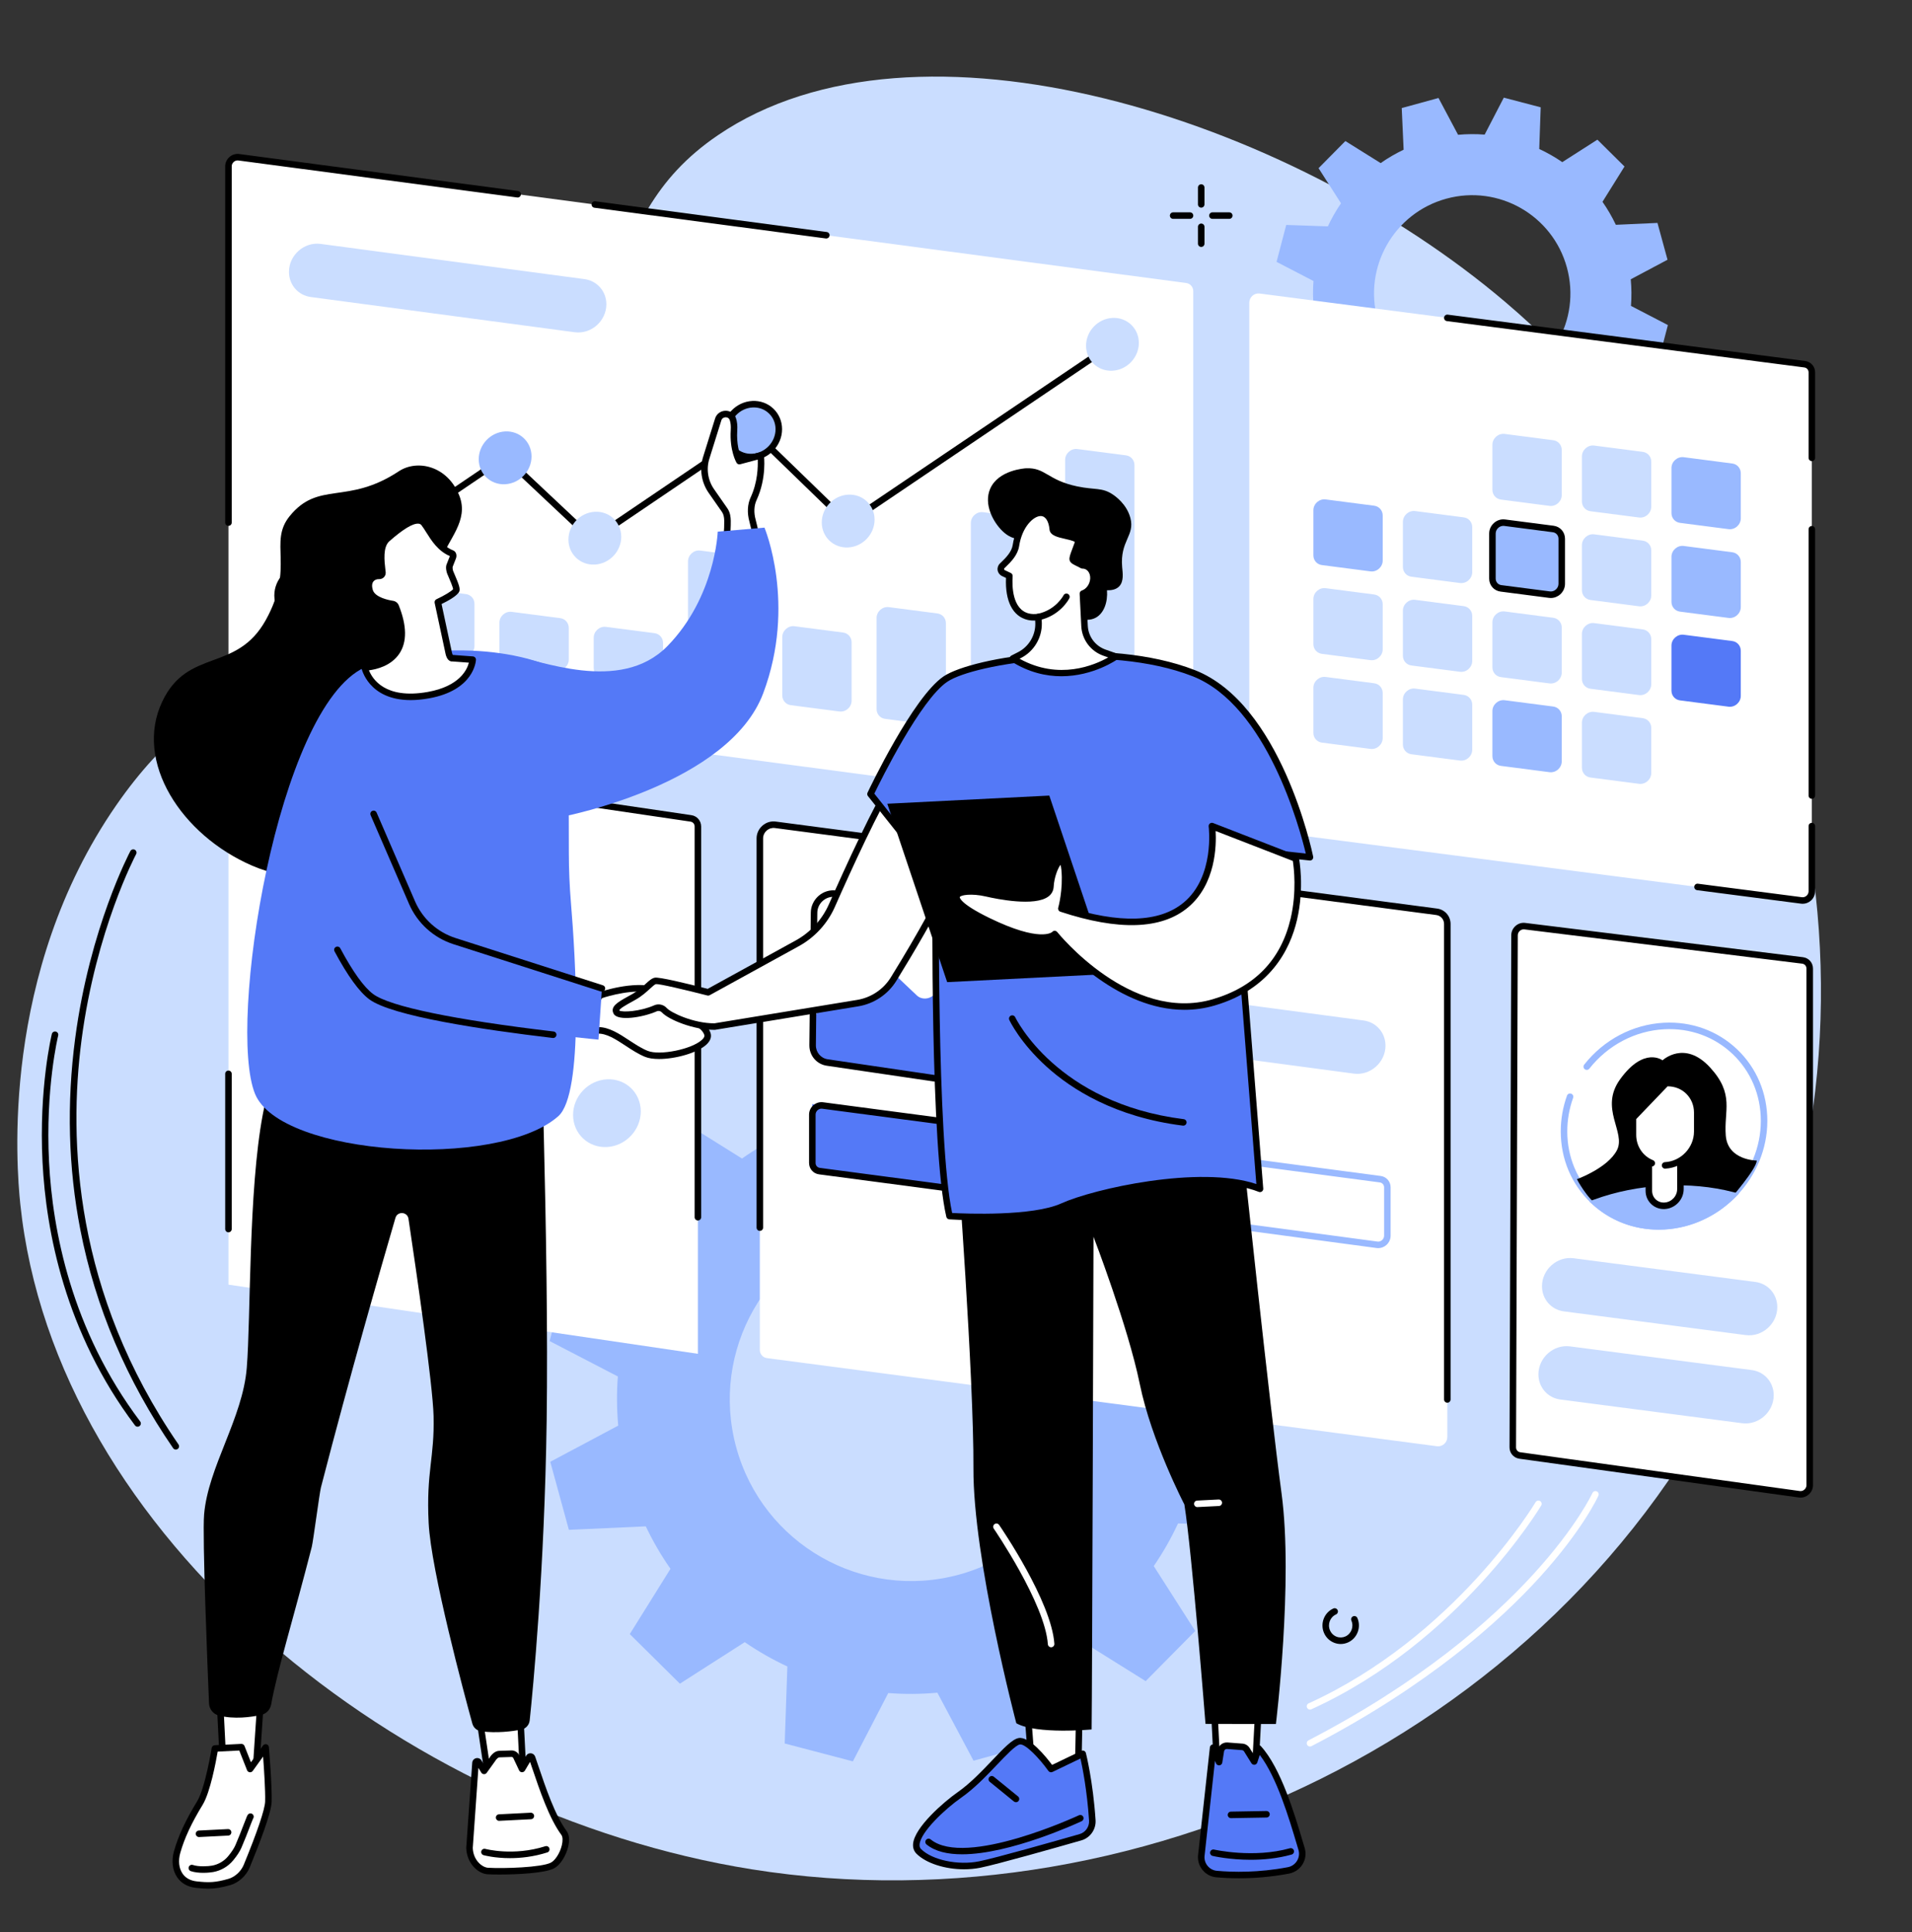<?xml version="1.0" encoding="UTF-8"?><svg xmlns="http://www.w3.org/2000/svg" xmlns:xlink="http://www.w3.org/1999/xlink" height="1961.4" preserveAspectRatio="xMidYMid meet" version="1.0" viewBox="320.1 246.1 1941.2 1961.4" width="1941.2" zoomAndPan="magnify"><rect x="320.1" y="246.1" width="1941.2" height="1961.4" fill="#333333" stroke="none"/><g><g id="change1_1"><path d="M 781.062 786.352 C 972.613 593.57 917.77 472.738 1048.836 383.48 C 1250.516 246.141 1626.918 364.293 1848.98 553.215 C 2120.957 784.59 2261.281 1207.055 2101.438 1589.254 C 1931.191 1996.273 1483.289 2207.562 1083.605 2143.883 C 726.703 2087.023 375.852 1805.73 340.695 1468.363 C 336.887 1431.793 320.062 1234.125 438.039 1063.711 C 535.551 922.844 629.219 939.176 781.062 786.352" fill="#caddff"/></g><g id="change2_1"><path d="M 1293.898 1844.641 C 1195.781 1871.52 1094.461 1813.719 1067.59 1715.531 C 1040.719 1617.34 1098.48 1515.941 1196.609 1489.051 C 1294.73 1462.172 1396.051 1519.969 1422.922 1618.172 C 1449.789 1716.359 1392.02 1817.75 1293.898 1844.641 Z M 1611.73 1603.551 L 1592.828 1534.488 L 1514.762 1538.039 C 1507.52 1522.828 1499.141 1508.41 1489.672 1494.922 L 1531.012 1428.66 L 1480.129 1378.309 L 1414.281 1420.449 C 1400.559 1411.039 1386.102 1402.789 1371.02 1395.781 L 1373.711 1317.59 L 1304.5 1299.441 L 1268.578 1368.789 C 1252.148 1367.5 1235.488 1367.629 1218.719 1369.148 L 1182 1300.109 L 1112.988 1319.02 L 1116.531 1397.148 C 1101.34 1404.391 1086.93 1412.781 1073.449 1422.262 L 1007.238 1380.891 L 956.918 1431.801 L 999.035 1497.699 C 989.633 1511.43 981.383 1525.898 974.375 1540.988 L 896.25 1538.289 L 878.109 1607.559 L 947.41 1643.512 C 946.121 1659.941 946.254 1676.621 947.77 1693.398 L 878.777 1730.141 L 897.676 1799.211 L 975.746 1795.66 C 982.984 1810.871 991.363 1825.289 1000.84 1838.77 L 959.5 1905.031 L 1010.379 1955.391 L 1076.23 1913.238 C 1089.941 1922.648 1104.41 1930.91 1119.488 1937.922 L 1116.789 2016.102 L 1186.012 2034.25 L 1221.93 1964.898 C 1238.352 1966.191 1255.02 1966.059 1271.781 1964.551 L 1308.5 2033.578 L 1377.52 2014.672 L 1373.969 1936.551 C 1389.172 1929.301 1403.578 1920.922 1417.051 1911.441 L 1483.27 1952.801 L 1533.59 1901.891 L 1491.469 1835.988 C 1500.879 1822.27 1509.121 1807.789 1516.129 1792.711 L 1594.262 1795.398 L 1612.398 1726.129 L 1543.102 1690.191 C 1544.379 1673.75 1544.25 1657.07 1542.738 1640.301 L 1611.73 1603.551" fill="#99b9ff"/></g><g id="change2_2"><path d="M 1841.133 640.215 C 1788.043 654.77 1733.207 623.492 1718.68 570.363 C 1704.141 517.234 1735.402 462.371 1788.492 447.816 C 1841.582 433.277 1896.402 464.555 1910.93 517.684 C 1925.473 570.812 1894.223 625.672 1841.133 640.215 Z M 2013.094 509.777 L 2002.875 472.406 L 1960.625 474.324 C 1956.711 466.086 1952.176 458.289 1947.059 450.992 L 1969.414 415.141 L 1941.891 387.895 L 1906.25 410.699 C 1898.836 405.609 1891.023 401.141 1882.852 397.348 L 1884.32 355.043 L 1846.871 345.223 L 1827.426 382.75 C 1818.539 382.051 1809.512 382.117 1800.441 382.938 L 1780.574 345.578 L 1743.242 355.809 L 1745.16 398.086 C 1736.938 402.012 1729.137 406.547 1721.852 411.676 L 1686.016 389.297 L 1658.797 416.844 L 1681.586 452.496 C 1676.496 459.926 1672.027 467.754 1668.234 475.922 L 1625.973 474.457 L 1616.148 511.945 L 1653.652 531.391 C 1652.953 540.289 1653.031 549.305 1653.84 558.387 L 1616.52 578.27 L 1626.738 615.641 L 1668.977 613.711 C 1672.902 621.945 1677.422 629.746 1682.551 637.043 L 1660.184 672.895 L 1687.719 700.137 L 1723.348 677.336 C 1730.762 682.426 1738.602 686.895 1746.758 690.688 L 1745.293 732.988 L 1782.742 742.812 L 1802.188 705.293 C 1811.07 705.996 1820.086 705.914 1829.156 705.098 L 1849.023 742.453 L 1886.383 732.223 L 1884.453 689.945 C 1892.676 686.035 1900.477 681.484 1907.773 676.355 L 1943.582 698.75 L 1970.816 671.199 L 1948.027 635.535 C 1953.113 628.117 1957.582 620.281 1961.379 612.125 L 2003.652 613.578 L 2013.461 576.102 L 1975.973 556.641 C 1976.66 547.758 1976.594 538.73 1975.762 529.648 L 2013.094 509.777" fill="#99b9ff"/></g><g id="change3_1"><path d="M 1521.141 1075.5 L 559.262 947.805 C 555.082 947.254 552.047 943.77 552.047 939.516 L 552.047 414.941 C 552.047 409.43 557.055 404.992 562.48 405.715 L 1524.367 533.406 C 1528.547 533.957 1531.578 537.441 1531.578 541.695 L 1531.578 1066.27 C 1531.578 1071.785 1526.566 1076.219 1521.141 1075.5" fill="#fff"/></g><g id="change4_1"><path d="M 1159.051 488.223 C 1158.914 488.223 1158.762 488.211 1158.613 488.195 L 923.586 456.996 C 921.773 456.746 920.5 455.086 920.742 453.273 C 920.98 451.465 922.641 450.195 924.457 450.434 L 1159.484 481.633 C 1161.301 481.871 1162.574 483.531 1162.332 485.344 C 1162.113 487.016 1160.691 488.223 1159.051 488.223" fill="inherit"/></g><g id="change4_2"><path d="M 552.043 779.969 C 550.219 779.969 548.734 778.488 548.734 776.66 L 548.734 414.953 C 548.734 411.348 550.32 407.887 553.082 405.48 C 555.816 403.07 559.398 401.977 562.914 402.441 L 846.102 440.027 C 847.914 440.27 849.188 441.93 848.945 443.746 C 848.703 445.559 847.035 446.82 845.23 446.59 L 562.043 409.004 C 560.414 408.773 558.742 409.316 557.441 410.449 C 556.117 411.617 555.355 413.254 555.355 414.953 L 555.355 776.66 C 555.355 778.488 553.871 779.969 552.043 779.969" fill="inherit"/></g><g id="change1_2"><path d="M 1459.465 1010.078 L 1410.156 1003.676 C 1405.145 1003.023 1401.504 998.852 1401.504 993.766 L 1401.504 713.012 C 1401.504 706.434 1407.465 701.148 1413.941 701.988 L 1463.25 708.375 C 1468.262 709.027 1471.902 713.199 1471.902 718.285 L 1471.902 999.039 C 1471.902 1005.617 1465.934 1010.914 1459.465 1010.078" fill="#caddff"/></g><g id="change1_3"><path d="M 1363.734 996.176 L 1314.426 989.789 C 1309.426 989.141 1305.773 984.969 1305.773 979.871 L 1305.773 777.105 C 1305.773 770.531 1311.746 765.238 1318.215 766.082 L 1367.535 772.477 C 1372.535 773.125 1376.164 777.289 1376.164 782.387 L 1376.164 985.148 C 1376.164 991.738 1370.203 997.016 1363.734 996.176" fill="#caddff"/></g><g id="change1_4"><path d="M 1268.023 982.285 L 1218.711 975.891 C 1213.703 975.246 1210.066 971.078 1210.066 965.98 L 1210.066 873.5 C 1210.066 866.926 1216.027 861.637 1222.488 862.473 L 1271.801 868.875 C 1276.816 869.52 1280.457 873.691 1280.457 878.785 L 1280.457 971.258 C 1280.457 977.84 1274.496 983.129 1268.023 982.285" fill="#caddff"/></g><g id="change1_5"><path d="M 1172.289 968.398 L 1122.98 962.012 C 1117.969 961.359 1114.328 957.191 1114.328 952.102 L 1114.328 892.891 C 1114.328 886.309 1120.289 881.031 1126.762 881.871 L 1176.078 888.262 C 1181.078 888.91 1184.719 893.078 1184.719 898.172 L 1184.719 957.379 C 1184.719 963.961 1178.762 969.238 1172.289 968.398" fill="#caddff"/></g><g id="change1_6"><path d="M 1076.566 954.52 L 1027.246 948.121 C 1022.246 947.477 1018.609 943.305 1018.609 938.219 L 1018.609 816.059 C 1018.609 809.48 1024.566 804.195 1031.039 805.039 L 1080.352 811.426 C 1085.355 812.082 1088.996 816.254 1088.996 821.344 L 1088.996 943.492 C 1088.996 950.066 1083.035 955.352 1076.566 954.52" fill="#caddff"/></g><g id="change1_7"><path d="M 980.84 940.629 L 931.527 934.23 C 926.52 933.578 922.883 929.41 922.883 924.32 L 922.883 893.52 C 922.883 886.941 928.844 881.66 935.312 882.5 L 984.625 888.891 C 989.633 889.539 993.27 893.711 993.27 898.801 L 993.27 929.602 C 993.27 936.18 987.312 941.469 980.84 940.629" fill="#caddff"/></g><g id="change1_8"><path d="M 885.117 926.738 L 835.805 920.344 C 830.797 919.691 827.156 915.523 827.156 910.43 L 827.156 878.281 C 827.156 871.695 833.117 866.414 839.59 867.254 L 888.898 873.648 C 893.91 874.293 897.547 878.469 897.547 883.562 L 897.547 915.711 C 897.547 922.285 891.586 927.578 885.117 926.738" fill="#caddff"/></g><g id="change1_9"><path d="M 789.391 912.844 L 740.078 906.457 C 735.07 905.805 731.434 901.633 731.434 896.539 L 731.434 853.855 C 731.434 847.285 737.391 841.996 743.863 842.84 L 793.172 849.23 C 798.184 849.879 801.82 854.051 801.82 859.145 L 801.82 901.828 C 801.82 908.398 795.863 913.688 789.391 912.844" fill="#caddff"/></g><g id="change1_10"><path d="M 903.672 583.402 L 635.742 547.656 C 622.844 545.969 613.477 535.223 613.477 522.113 C 613.477 505.16 628.848 491.531 645.531 493.699 L 913.461 529.457 C 926.359 531.133 935.727 541.891 935.727 555 C 935.727 571.957 920.355 585.582 903.672 583.402" fill="#caddff"/></g><g id="change4_3"><path d="M 627.969 851.965 C 626.906 851.965 625.863 851.461 625.227 850.516 C 624.199 849.004 624.598 846.945 626.109 845.926 L 830.785 707.395 C 832.066 706.527 833.777 706.668 834.906 707.723 L 921.953 789.547 L 1082.441 680.82 C 1083.742 679.945 1085.473 680.094 1086.602 681.184 L 1181.18 772.914 L 1447.684 592.918 C 1449.203 591.891 1451.254 592.289 1452.27 593.809 C 1453.301 595.32 1452.902 597.379 1451.383 598.398 L 1182.664 779.914 C 1181.379 780.781 1179.633 780.629 1178.5 779.539 L 1083.922 687.809 L 923.473 796.516 C 922.195 797.379 920.48 797.25 919.352 796.188 L 832.305 714.359 L 629.82 851.402 C 629.25 851.789 628.605 851.965 627.969 851.965" fill="inherit"/></g><g id="change2_3"><path d="M 859.75 709.484 C 859.75 724.285 847.746 736.926 832.945 737.707 C 818.141 738.484 806.141 727.129 806.141 712.316 C 806.141 697.516 818.141 684.875 832.945 684.098 C 847.746 683.316 859.75 694.684 859.75 709.484" fill="#99b9ff"/></g><g id="change2_4"><path d="M 1110.797 681.859 C 1110.797 696.66 1098.797 709.297 1083.988 710.078 C 1069.188 710.859 1057.188 699.5 1057.188 684.688 C 1057.188 669.887 1069.188 657.25 1083.988 656.469 C 1098.797 655.688 1110.797 667.059 1110.797 681.859" fill="#99b9ff"/></g><g id="change4_4"><path d="M 1085.434 659.73 C 1085.012 659.73 1084.594 659.742 1084.172 659.766 C 1071.125 660.453 1060.504 671.629 1060.504 684.684 C 1060.504 690.918 1062.914 696.641 1067.305 700.801 C 1071.703 704.98 1077.562 707.113 1083.824 706.762 C 1096.871 706.07 1107.492 694.895 1107.492 681.852 C 1107.492 675.605 1105.074 669.883 1100.684 665.727 C 1096.582 661.836 1091.215 659.73 1085.434 659.73 Z M 1082.543 713.414 C 1075.074 713.414 1068.094 710.672 1062.754 705.605 C 1057.031 700.176 1053.883 692.754 1053.883 684.684 C 1053.883 668.172 1067.312 654.027 1083.824 653.156 C 1091.914 652.738 1099.512 655.492 1105.242 660.918 C 1110.965 666.348 1114.113 673.781 1114.113 681.852 C 1114.113 698.352 1100.684 712.496 1084.172 713.367 C 1083.625 713.402 1083.082 713.414 1082.543 713.414" fill="inherit"/></g><g id="change1_11"><path d="M 950.828 791.047 C 950.828 805.855 938.824 818.488 924.023 819.266 C 909.219 820.055 897.219 808.684 897.219 793.887 C 897.219 779.082 909.219 766.445 924.023 765.66 C 938.824 764.883 950.828 776.25 950.828 791.047" fill="#caddff"/></g><g id="change1_12"><path d="M 655.531 847.73 C 655.531 862.527 643.531 875.164 628.727 875.945 C 613.926 876.73 601.922 865.359 601.922 850.562 C 601.922 835.758 613.926 823.121 628.727 822.34 C 643.531 821.555 655.531 832.926 655.531 847.73" fill="#caddff"/></g><g id="change4_5"><path d="M 630.168 825.621 C 629.746 825.621 629.324 825.633 628.898 825.652 C 615.848 826.344 605.227 837.527 605.227 850.574 C 605.227 856.805 607.645 862.531 612.031 866.695 C 616.434 870.875 622.293 873.008 628.551 872.66 C 641.602 871.969 652.219 860.785 652.219 847.738 C 652.219 841.508 649.801 835.773 645.41 831.613 C 641.312 827.727 635.938 825.621 630.168 825.621 Z M 627.27 879.312 C 619.797 879.312 612.82 876.566 607.477 871.504 C 601.758 866.066 598.609 858.641 598.609 850.574 C 598.609 834.059 612.039 819.918 628.551 819.051 C 636.645 818.641 644.234 821.371 649.965 826.809 C 655.688 832.234 658.836 839.672 658.836 847.738 C 658.836 864.254 645.406 878.395 628.898 879.262 C 628.355 879.293 627.812 879.312 627.27 879.312" fill="inherit"/></g><g id="change1_13"><path d="M 1208.039 773.66 C 1208.039 788.465 1196.031 801.098 1181.234 801.883 C 1166.418 802.668 1154.422 791.293 1154.422 776.484 C 1154.422 761.691 1166.418 749.047 1181.234 748.273 C 1196.031 747.488 1208.039 758.855 1208.039 773.66" fill="#caddff"/></g><g id="change1_14"><path d="M 1476.336 594.246 C 1476.336 609.047 1464.328 621.684 1449.523 622.465 C 1434.734 623.246 1422.727 611.883 1422.727 597.078 C 1422.727 582.273 1434.734 569.641 1449.523 568.855 C 1464.328 568.074 1476.336 579.441 1476.336 594.246" fill="#caddff"/></g><g id="change3_2"><path d="M 2149.207 1160.242 L 1595.707 1088.484 C 1591.52 1087.926 1588.473 1084.441 1588.473 1080.176 L 1588.473 553.32 C 1588.473 547.809 1593.453 543.383 1598.875 544.086 L 2152.387 615.859 C 2156.574 616.402 2159.621 619.887 2159.621 624.152 L 2159.621 1151.008 C 2159.621 1156.52 2154.625 1160.941 2149.207 1160.242" fill="#fff"/></g><g id="change4_6"><path d="M 2150.336 1163.617 C 2149.816 1163.617 2149.301 1163.59 2148.785 1163.523 L 2043.105 1149.816 C 2041.285 1149.578 2040.012 1147.918 2040.238 1146.113 C 2040.477 1144.297 2042.137 1142.996 2043.953 1143.262 L 2149.633 1156.969 C 2151.25 1157.168 2152.922 1156.637 2154.223 1155.496 C 2155.551 1154.328 2156.309 1152.695 2156.309 1151.008 L 2156.309 1084.715 C 2156.309 1082.898 2157.793 1081.426 2159.625 1081.426 C 2161.441 1081.426 2162.93 1082.898 2162.93 1084.715 L 2162.93 1151.008 C 2162.93 1154.605 2161.348 1158.055 2158.602 1160.469 C 2156.281 1162.516 2153.336 1163.617 2150.336 1163.617" fill="inherit"/></g><g id="change4_7"><path d="M 2159.625 1057.086 C 2157.793 1057.086 2156.309 1055.613 2156.309 1053.785 L 2156.309 783.391 C 2156.309 781.559 2157.793 780.074 2159.625 780.074 C 2161.441 780.074 2162.93 781.559 2162.93 783.391 L 2162.93 1053.785 C 2162.93 1055.613 2161.441 1057.086 2159.625 1057.086" fill="inherit"/></g><g id="change4_8"><path d="M 2159.625 714.219 C 2157.793 714.219 2156.309 712.73 2156.309 710.898 L 2156.309 624.156 C 2156.309 621.57 2154.477 619.461 2151.953 619.141 L 1789.102 572.086 C 1787.281 571.863 1785.996 570.191 1786.234 568.387 C 1786.473 566.566 1788.145 565.281 1789.949 565.531 L 2152.805 612.574 C 2158.668 613.328 2162.93 618.199 2162.93 624.156 L 2162.93 710.898 C 2162.93 712.73 2161.441 714.219 2159.625 714.219" fill="inherit"/></g><g id="change1_15"><path d="M 1893.27 759.676 L 1843.957 753.281 C 1838.953 752.625 1835.305 748.465 1835.305 743.367 L 1835.305 697.652 C 1835.305 691.082 1841.266 685.785 1847.742 686.629 L 1897.047 693.023 C 1902.062 693.668 1905.699 697.84 1905.699 702.938 L 1905.699 748.652 C 1905.699 755.234 1899.734 760.52 1893.27 759.676" fill="#caddff"/></g><g id="change1_16"><path d="M 1984.152 771.48 L 1934.852 765.102 C 1929.844 764.453 1926.191 760.273 1926.191 755.18 L 1926.191 709.465 C 1926.191 702.887 1932.156 697.609 1938.625 698.441 L 1987.938 704.836 C 1992.949 705.484 1996.586 709.66 1996.586 714.746 L 1996.586 760.457 C 1996.586 767.035 1990.621 772.328 1984.152 771.48" fill="#caddff"/></g><g id="change2_5"><path d="M 2075.039 783.301 L 2025.734 776.91 C 2020.727 776.258 2017.09 772.082 2017.09 767 L 2017.09 721.277 C 2017.09 714.707 2023.047 709.418 2029.527 710.254 L 2078.832 716.656 C 2083.84 717.297 2087.477 721.469 2087.477 726.555 L 2087.477 772.273 C 2087.477 778.855 2081.52 784.145 2075.039 783.301" fill="#99b9ff"/></g><g id="change2_6"><path d="M 1711.488 826.168 L 1662.176 819.766 C 1657.168 819.125 1653.535 814.953 1653.535 809.859 L 1653.535 764.141 C 1653.535 757.566 1659.496 752.281 1665.961 753.117 L 1715.273 759.508 C 1720.281 760.164 1723.926 764.332 1723.926 769.426 L 1723.926 815.137 C 1723.926 821.719 1717.965 827.004 1711.488 826.168" fill="#99b9ff"/></g><g id="change1_17"><path d="M 1802.383 837.98 L 1753.074 831.59 C 1748.062 830.941 1744.422 826.77 1744.422 821.68 L 1744.422 775.965 C 1744.422 769.383 1750.379 764.098 1756.848 764.93 L 1806.16 771.332 C 1811.168 771.98 1814.809 776.152 1814.809 781.242 L 1814.809 826.957 C 1814.809 833.539 1808.852 838.816 1802.383 837.98" fill="#caddff"/></g><g id="change2_7"><path d="M 1893.27 849.793 L 1843.957 843.398 C 1838.953 842.754 1835.305 838.582 1835.305 833.484 L 1835.305 787.77 C 1835.305 781.188 1841.266 775.906 1847.742 776.746 L 1897.047 783.141 C 1902.062 783.797 1905.699 787.957 1905.699 793.055 L 1905.699 838.77 C 1905.699 845.352 1899.734 850.637 1893.27 849.793" fill="#99b9ff"/></g><g id="change4_9"><path d="M 1846.395 779.973 C 1844.582 779.973 1842.766 780.664 1841.312 781.93 C 1839.605 783.441 1838.621 785.57 1838.621 787.773 L 1838.621 833.496 C 1838.621 836.902 1841.031 839.691 1844.383 840.125 L 1893.699 846.508 C 1895.809 846.777 1898 846.098 1899.684 844.609 C 1901.406 843.098 1902.391 840.969 1902.391 838.766 L 1902.391 793.055 C 1902.391 789.648 1899.965 786.859 1896.629 786.426 L 1847.32 780.031 C 1847.004 779.996 1846.699 779.973 1846.395 779.973 Z M 1894.602 853.195 C 1894.016 853.195 1893.43 853.148 1892.832 853.078 L 1843.527 846.684 C 1836.852 845.816 1832.004 840.266 1832.004 833.496 L 1832.004 787.773 C 1832.004 783.66 1833.805 779.727 1836.945 776.965 C 1840.07 774.223 1844.16 772.945 1848.164 773.473 L 1897.484 779.855 C 1904.16 780.734 1909.008 786.273 1909.008 793.055 L 1909.008 838.766 C 1909.008 842.875 1907.203 846.824 1904.055 849.586 C 1901.395 851.918 1898.023 853.195 1894.602 853.195" fill="inherit"/></g><g id="change1_18"><path d="M 1984.152 861.609 L 1934.852 855.215 C 1929.844 854.566 1926.191 850.391 1926.191 845.309 L 1926.191 799.582 C 1926.191 793.004 1932.156 787.723 1938.625 788.559 L 1987.938 794.953 C 1992.949 795.602 1996.586 799.777 1996.586 804.859 L 1996.586 850.586 C 1996.586 857.164 1990.621 862.445 1984.152 861.609" fill="#caddff"/></g><g id="change2_8"><path d="M 2075.039 873.422 L 2025.734 867.031 C 2020.727 866.379 2017.09 862.203 2017.09 857.117 L 2017.09 811.398 C 2017.09 804.816 2023.047 799.539 2029.527 800.371 L 2078.832 806.762 C 2083.84 807.414 2087.477 811.59 2087.477 816.676 L 2087.477 862.395 C 2087.477 868.977 2081.52 874.254 2075.039 873.422" fill="#99b9ff"/></g><g id="change1_19"><path d="M 1711.492 916.289 L 1662.168 909.891 C 1657.176 909.246 1653.527 905.066 1653.527 899.98 L 1653.527 854.27 C 1653.527 847.691 1659.492 842.402 1665.965 843.238 L 1715.27 849.637 C 1720.281 850.281 1723.922 854.461 1723.922 859.547 L 1723.922 905.258 C 1723.922 911.836 1717.957 917.125 1711.492 916.289" fill="#caddff"/></g><g id="change1_20"><path d="M 1802.383 928.098 L 1753.074 921.707 C 1748.062 921.059 1744.422 916.887 1744.422 911.797 L 1744.422 866.082 C 1744.422 859.5 1750.379 854.211 1756.848 855.047 L 1806.16 861.449 C 1811.168 862.094 1814.809 866.27 1814.809 871.359 L 1814.809 917.074 C 1814.809 923.656 1808.852 928.941 1802.383 928.098" fill="#caddff"/></g><g id="change1_21"><path d="M 1893.27 939.91 L 1843.957 933.516 C 1838.953 932.875 1835.305 928.699 1835.305 923.602 L 1835.305 877.887 C 1835.305 871.316 1841.266 866.023 1847.742 866.863 L 1897.047 873.258 C 1902.062 873.914 1905.699 878.074 1905.699 883.172 L 1905.699 928.887 C 1905.699 935.469 1899.734 940.754 1893.27 939.91" fill="#caddff"/></g><g id="change1_22"><path d="M 1984.152 951.727 L 1934.852 945.332 C 1929.844 944.684 1926.191 940.508 1926.191 935.422 L 1926.191 889.711 C 1926.191 883.133 1932.156 877.84 1938.625 878.688 L 1987.938 885.066 C 1992.949 885.715 1996.586 889.895 1996.586 894.988 L 1996.586 940.703 C 1996.586 947.281 1990.621 952.559 1984.152 951.727" fill="#caddff"/></g><g id="change5_1"><path d="M 2075.039 963.539 L 2025.734 957.137 C 2020.727 956.496 2017.09 952.324 2017.09 947.238 L 2017.09 901.52 C 2017.09 894.938 2023.047 889.66 2029.527 890.492 L 2078.832 896.883 C 2083.84 897.535 2087.477 901.711 2087.477 906.797 L 2087.477 952.516 C 2087.477 959.086 2081.52 964.375 2075.039 963.539" fill="#5479f7"/></g><g id="change1_23"><path d="M 1711.492 1006.398 L 1662.168 1000.008 C 1657.176 999.363 1653.527 995.188 1653.527 990.098 L 1653.527 944.379 C 1653.527 937.801 1659.492 932.523 1665.965 933.359 L 1715.27 939.758 C 1720.281 940.402 1723.922 944.57 1723.922 949.668 L 1723.922 995.375 C 1723.922 1001.957 1717.957 1007.242 1711.492 1006.398" fill="#caddff"/></g><g id="change1_24"><path d="M 1802.383 1018.227 L 1753.074 1011.824 C 1748.062 1011.164 1744.422 1007.004 1744.422 1001.914 L 1744.422 956.199 C 1744.422 949.617 1750.379 944.328 1756.848 945.176 L 1806.16 951.566 C 1811.168 952.211 1814.809 956.387 1814.809 961.477 L 1814.809 1007.191 C 1814.809 1013.77 1808.852 1019.047 1802.383 1018.227" fill="#caddff"/></g><g id="change2_9"><path d="M 1893.27 1030.027 L 1843.957 1023.633 C 1838.953 1022.98 1835.305 1018.816 1835.305 1013.719 L 1835.305 968.004 C 1835.305 961.434 1841.266 956.152 1847.742 956.98 L 1897.047 963.375 C 1902.062 964.031 1905.699 968.191 1905.699 973.289 L 1905.699 1019.004 C 1905.699 1025.586 1899.734 1030.871 1893.27 1030.027" fill="#99b9ff"/></g><g id="change1_25"><path d="M 1984.152 1041.844 L 1934.852 1035.449 C 1929.844 1034.801 1926.191 1030.633 1926.191 1025.527 L 1926.191 979.824 C 1926.191 973.246 1932.156 967.957 1938.625 968.801 L 1987.938 975.195 C 1992.949 975.844 1996.586 980.008 1996.586 985.105 L 1996.586 1030.816 C 1996.586 1037.395 1990.621 1042.688 1984.152 1041.844" fill="#caddff"/></g><g id="change3_3"><path d="M 2146.988 1763.098 L 1863.141 1723.73 C 1858.969 1723.148 1855.965 1719.656 1855.98 1715.406 L 1857.766 1195.539 C 1857.777 1190.059 1862.73 1185.656 1868.129 1186.328 L 2150.18 1221.129 C 2154.398 1221.648 2157.484 1225.156 2157.484 1229.438 L 2157.484 1753.879 C 2157.484 1759.418 2152.43 1763.848 2146.988 1763.098" fill="#fff"/></g><g id="change4_10"><path d="M 2147.441 1759.82 C 2149.07 1760.051 2150.754 1759.523 2152.055 1758.383 C 2153.395 1757.223 2154.16 1755.582 2154.16 1753.883 L 2154.16 1229.441 C 2154.16 1226.84 2152.32 1224.73 2149.773 1224.422 L 1867.719 1189.613 C 1866.102 1189.422 1864.434 1189.953 1863.145 1191.082 C 1861.836 1192.242 1861.078 1193.871 1861.066 1195.551 L 1859.289 1715.422 C 1859.277 1718.031 1861.051 1720.102 1863.582 1720.453 Z M 2148.184 1766.492 C 2147.641 1766.492 2147.082 1766.449 2146.539 1766.383 L 1862.684 1727.012 C 1856.863 1726.199 1852.648 1721.32 1852.676 1715.402 L 1854.449 1195.531 C 1854.465 1191.953 1856.043 1188.523 1858.773 1186.121 C 1861.477 1183.73 1865.043 1182.602 1868.527 1183.043 L 2150.582 1217.852 C 2156.496 1218.582 2160.777 1223.453 2160.777 1229.441 L 2160.777 1753.883 C 2160.777 1757.492 2159.188 1760.949 2156.402 1763.379 C 2154.082 1765.402 2151.168 1766.492 2148.184 1766.492" fill="inherit"/></g><g id="change1_26"><path d="M 2092.461 1601.496 L 1907.891 1577.438 C 1894.984 1575.758 1885.629 1565.008 1885.629 1551.898 C 1885.629 1534.938 1900.996 1521.309 1917.676 1523.488 L 2102.25 1547.547 C 2115.156 1549.227 2124.527 1559.969 2124.527 1573.086 C 2124.527 1590.047 2109.16 1603.668 2092.461 1601.496" fill="#caddff"/></g><g id="change1_27"><path d="M 2088.848 1690.969 L 1904.262 1666.906 C 1891.379 1665.227 1882.012 1654.488 1882.012 1641.367 C 1882.012 1624.406 1897.379 1610.785 1914.059 1612.957 L 2098.633 1637.016 C 2111.539 1638.695 2120.906 1649.449 2120.906 1662.559 C 2120.906 1679.516 2105.539 1693.137 2088.848 1690.969" fill="#caddff"/></g><g id="change3_4"><path d="M 1908.004 1394.719 C 1908.004 1338.578 1953.477 1290.68 2009.559 1287.711 C 2065.652 1284.75 2111.109 1327.848 2111.109 1383.988 C 2111.109 1440.121 2065.652 1488.031 2009.559 1490.988 C 1953.477 1493.961 1908.004 1450.848 1908.004 1394.719" fill="#fff"/></g><g id="change2_10"><path d="M 2004.066 1494.449 C 1978.137 1494.449 1953.957 1484.961 1935.445 1467.402 C 1915.625 1448.59 1904.691 1422.77 1904.691 1394.719 C 1904.691 1382.352 1906.816 1370.141 1911.02 1358.398 C 1911.645 1356.691 1913.523 1355.789 1915.25 1356.41 C 1916.973 1357.02 1917.871 1358.922 1917.246 1360.641 C 1913.316 1371.648 1911.305 1383.121 1911.305 1394.719 C 1911.305 1420.941 1921.5 1445.051 1940.012 1462.598 C 1958.523 1480.16 1983.156 1489.082 2009.387 1487.691 C 2063.648 1484.82 2107.805 1438.301 2107.805 1383.988 C 2107.805 1357.758 2097.609 1333.66 2079.109 1316.109 C 2060.586 1298.539 2035.965 1289.629 2009.723 1291.02 C 1980.199 1292.582 1952.492 1307.16 1933.695 1331.02 C 1932.555 1332.449 1930.477 1332.691 1929.039 1331.57 C 1927.613 1330.441 1927.363 1328.352 1928.492 1326.922 C 1948.469 1301.559 1977.957 1286.07 2009.387 1284.41 C 2037.43 1282.93 2063.816 1292.48 2083.664 1311.312 C 2103.496 1330.121 2114.418 1355.93 2114.418 1383.988 C 2114.418 1441.762 2067.461 1491.25 2009.723 1494.301 C 2007.844 1494.398 2005.949 1494.449 2004.066 1494.449" fill="#99b9ff"/></g><g id="change2_11"><path d="M 1939.895 1466.945 C 1958.086 1483.164 1982.59 1492.418 2009.566 1490.988 C 2036.547 1489.566 2061.051 1477.715 2079.227 1459.586 C 2058.191 1454.176 2034.555 1451.754 2009.566 1453.074 C 1984.578 1454.395 1960.941 1459.316 1939.895 1466.945" fill="#99b9ff"/></g><g id="change3_5"><path d="M 2010.152 1470.23 C 2001.312 1470.691 1994.129 1463.891 1994.129 1455.031 L 1994.129 1373.23 L 2026.188 1371.531 L 2026.188 1453.34 C 2026.188 1462.203 2019.016 1469.762 2010.152 1470.23" fill="#fff"/></g><g id="change4_11"><path d="M 2072.234 1398.949 C 2070.211 1373.641 2081.41 1357.188 2056.309 1329.809 C 2030.316 1301.457 2008.016 1322.57 2008.016 1322.57 C 2008.016 1322.57 1989.418 1308.098 1965.027 1341.688 C 1943.488 1371.328 1971.066 1395.418 1961.801 1413.66 C 1952.535 1431.891 1921.109 1443.23 1921.109 1443.23 C 1921.109 1443.23 1931.176 1462.867 1943.668 1471.078 L 2076.262 1464.07 C 2076.262 1464.07 2103.66 1432.777 2103.66 1424.309 C 2103.66 1424.309 2074.234 1424.25 2072.234 1398.949" fill="inherit"/></g><g id="change2_12"><path d="M 1939.895 1466.945 C 1958.086 1483.164 1982.59 1492.418 2009.566 1490.988 C 2036.547 1489.566 2061.051 1477.715 2079.227 1459.586 C 2058.191 1454.176 2034.555 1451.754 2009.566 1453.074 C 1984.578 1454.395 1960.941 1459.316 1939.895 1466.945" fill="#99b9ff"/></g><g id="change2_13"><path d="M 1946.488 1468.16 C 1964.121 1482 1986.219 1488.902 2009.379 1487.691 C 2032.605 1486.461 2054.805 1477.172 2072.512 1461.371 C 2052.707 1456.914 2031.633 1455.23 2009.727 1456.391 C 1987.664 1457.551 1966.426 1461.512 1946.488 1468.16 Z M 2004.133 1494.453 C 1979.324 1494.453 1955.906 1485.672 1937.688 1469.422 L 1933.539 1465.73 L 1938.762 1463.844 C 1960.871 1455.812 1984.633 1451.082 2009.379 1449.781 C 2034.125 1448.484 2057.914 1450.691 2080.051 1456.383 L 2085.668 1457.832 L 2081.559 1461.934 C 2062.047 1481.391 2036.531 1492.883 2009.727 1494.301 C 2007.855 1494.402 2006 1494.453 2004.133 1494.453" fill="#99b9ff"/></g><g id="change3_6"><path d="M 2011.719 1345.68 L 2010.617 1345.738 L 1977.984 1380.281 L 1977.984 1398.281 C 1977.984 1410.301 1984.48 1420.441 1994.133 1425.602 L 1994.133 1455.031 C 1994.133 1463.891 2001.312 1470.691 2010.164 1470.23 C 2019.016 1469.758 2026.184 1462.199 2026.184 1453.34 L 2026.184 1424.461 C 2036.375 1418.391 2043.27 1407.242 2043.27 1394.832 L 2043.27 1375.59 C 2043.27 1358.152 2029.156 1344.762 2011.719 1345.68" fill="#fff"/></g><g id="change4_12"><path d="M 2009.289 1473.562 C 2004.484 1473.562 1999.988 1471.789 1996.551 1468.52 C 1992.855 1465.02 1990.812 1460.23 1990.812 1455.031 L 1990.812 1426.504 C 1990.812 1424.672 1992.305 1423.191 1994.125 1423.191 C 1995.953 1423.191 1997.438 1424.672 1997.438 1426.504 L 1997.438 1455.031 C 1997.438 1458.402 1998.742 1461.48 2001.098 1463.723 C 2003.461 1465.961 2006.613 1467.121 2009.984 1466.922 C 2017.094 1466.551 2022.871 1460.453 2022.871 1453.34 L 2022.871 1425.293 C 2022.871 1423.473 2024.355 1421.992 2026.184 1421.992 C 2028.016 1421.992 2029.496 1423.473 2029.496 1425.293 L 2029.496 1453.34 C 2029.496 1463.91 2020.895 1472.973 2010.336 1473.531 C 2009.984 1473.551 2009.637 1473.562 2009.289 1473.562" fill="inherit"/></g><g id="change4_13"><path d="M 2010.633 1432.539 C 2008.875 1432.539 2007.418 1431.172 2007.328 1429.402 C 2007.23 1427.582 2008.625 1426.02 2010.457 1425.922 C 2026.73 1425.062 2039.961 1411.121 2039.961 1394.832 L 2039.961 1375.59 C 2039.961 1368.289 2037.199 1361.531 2032.164 1356.551 C 2027.156 1351.582 2020.477 1348.961 2013.168 1348.953 L 1981.301 1382.172 L 1981.301 1398.281 C 1981.301 1409.699 1987.996 1419.781 1998.352 1423.949 C 2000.047 1424.629 2000.863 1426.559 2000.188 1428.262 C 1999.496 1429.949 1997.574 1430.77 1995.879 1430.09 C 1982.996 1424.902 1974.684 1412.422 1974.684 1398.281 L 1974.684 1380.84 C 1974.684 1379.98 1975.012 1379.16 1975.602 1378.539 L 2009.328 1343.391 C 2009.918 1342.781 2010.695 1342.422 2011.535 1342.371 C 2012.062 1342.352 2012.578 1342.332 2013.094 1342.332 C 2022.121 1342.27 2030.531 1345.629 2036.824 1351.852 C 2043.113 1358.082 2046.578 1366.512 2046.578 1375.59 L 2046.578 1394.832 C 2046.578 1414.582 2030.531 1431.488 2010.797 1432.531 C 2010.746 1432.531 2010.695 1432.539 2010.633 1432.539" fill="inherit"/></g><g id="change3_7"><path d="M 1091.535 1492.426 L 1091.535 1092.004 C 1091.535 1086.484 1096.535 1082.059 1101.965 1082.773 L 1782.277 1172.25 C 1786.473 1172.797 1789.512 1176.289 1789.512 1180.547 L 1789.512 1705.113 C 1789.512 1710.633 1784.516 1715.062 1779.082 1714.344 L 1098.762 1624.875 C 1094.574 1624.312 1091.535 1620.824 1091.535 1616.574 L 1091.535 1492.426" fill="#fff"/></g><g id="change5_2"><path d="M 1539.621 1485.25 L 1144.828 1434.078 L 1144.828 1367.02 L 1539.621 1418.199 L 1539.621 1485.25" fill="#5479f7"/></g><g id="change2_14"><path d="M 1719.355 1513.223 C 1718.824 1513.223 1718.281 1513.191 1717.762 1513.113 L 1425.262 1473.891 C 1423.457 1473.652 1422.191 1471.992 1422.426 1470.172 C 1422.668 1468.363 1424.348 1467.082 1426.145 1467.332 L 1718.633 1506.551 C 1720.27 1506.781 1721.938 1506.242 1723.242 1505.102 C 1724.57 1503.941 1725.336 1502.301 1725.336 1500.613 L 1725.336 1451.523 C 1725.336 1448.953 1723.508 1446.844 1721 1446.512 L 1420.938 1406.848 C 1419.133 1406.625 1417.855 1404.957 1418.102 1403.141 C 1418.336 1401.332 1420.004 1400.059 1421.809 1400.293 L 1721.852 1439.953 C 1727.707 1440.723 1731.957 1445.594 1731.957 1451.523 L 1731.957 1500.613 C 1731.957 1504.211 1730.363 1507.672 1727.602 1510.094 C 1725.273 1512.121 1722.352 1513.223 1719.355 1513.223" fill="#99b9ff"/></g><g id="change4_14"><path d="M 1370.121 1467.211 C 1369.969 1467.211 1369.828 1467.199 1369.68 1467.18 L 1151.609 1438.309 C 1145.77 1437.539 1141.52 1432.672 1141.52 1426.738 L 1141.52 1377.629 C 1141.52 1374.031 1143.102 1370.578 1145.859 1368.16 C 1148.602 1365.762 1152.18 1364.66 1155.699 1365.121 L 1385.961 1395.551 C 1387.77 1395.789 1389.051 1397.461 1388.809 1399.27 C 1388.57 1401.078 1386.91 1402.352 1385.09 1402.121 L 1154.828 1371.68 C 1153.211 1371.461 1151.531 1372 1150.23 1373.141 C 1148.898 1374.301 1148.141 1375.941 1148.141 1377.629 L 1148.141 1426.738 C 1148.141 1429.352 1149.93 1431.41 1152.48 1431.75 L 1370.551 1460.621 C 1372.359 1460.859 1373.641 1462.52 1373.398 1464.328 C 1373.18 1466 1371.75 1467.211 1370.121 1467.211" fill="inherit"/></g><g id="change1_28"><path d="M 1694.695 1336.059 L 1426.766 1300.309 C 1413.863 1298.633 1404.484 1287.883 1404.484 1274.766 C 1404.484 1257.805 1419.855 1244.184 1436.543 1246.355 L 1704.473 1282.109 C 1717.367 1283.793 1726.742 1294.543 1726.742 1307.648 C 1726.742 1324.609 1711.371 1338.242 1694.695 1336.059" fill="#caddff"/></g><g id="change5_3"><path d="M 1145.891 1308.012 L 1145.891 1278.441 L 1197.648 1223.988 C 1202.559 1218.828 1210.512 1218.41 1215.41 1223.051 L 1250.879 1256.629 C 1255.59 1261.09 1263.16 1260.898 1268.129 1256.211 L 1271.359 1253.148 C 1276.352 1248.441 1283.941 1248.27 1288.648 1252.762 L 1361.148 1322.02 L 1361.422 1331.59 C 1361.77 1343.789 1350.66 1353.75 1338.672 1351.988 L 1161.18 1325.852 C 1152.289 1324.539 1145.891 1317.078 1145.891 1308.012" fill="#5479f7"/></g><g id="change4_15"><path d="M 1340.41 1347.961 C 1344.891 1348.629 1349.488 1347.23 1353.059 1344.148 C 1356.691 1341.02 1358.77 1336.559 1358.77 1331.91 L 1358.77 1193.27 C 1358.77 1185.98 1353.57 1180.039 1346.398 1179.141 L 1167.949 1156.68 C 1163.551 1156.129 1159.02 1157.539 1155.539 1160.59 C 1152 1163.672 1149.949 1168.051 1149.898 1172.609 L 1148.449 1307.238 C 1148.371 1314.469 1153.441 1320.461 1160.512 1321.5 Z M 1342.602 1354.738 C 1341.551 1354.738 1340.5 1354.672 1339.449 1354.512 L 1159.539 1328.051 C 1149.172 1326.531 1141.719 1317.738 1141.828 1307.172 L 1143.281 1172.531 C 1143.352 1166.102 1146.23 1159.93 1151.191 1155.602 C 1156.09 1151.32 1162.512 1149.328 1168.77 1150.109 L 1347.23 1172.57 C 1357.75 1173.891 1365.379 1182.602 1365.379 1193.27 L 1365.379 1331.91 C 1365.379 1338.48 1362.469 1344.77 1357.379 1349.16 C 1353.191 1352.789 1347.941 1354.738 1342.602 1354.738" fill="inherit"/></g><g id="change2_15"><path d="M 1335.629 1220.391 C 1335.629 1231.391 1326.719 1240.77 1315.73 1241.352 C 1304.738 1241.93 1295.828 1233.488 1295.828 1222.5 C 1295.828 1211.512 1304.738 1202.121 1315.73 1201.539 C 1326.719 1200.961 1335.629 1209.398 1335.629 1220.391" fill="#99b9ff"/></g><g id="change4_16"><path d="M 1789.527 1670.156 C 1787.699 1670.156 1786.215 1668.668 1786.215 1666.848 L 1786.215 1184.18 C 1786.215 1179.48 1782.883 1175.656 1778.297 1175.051 L 1106.699 1086.715 C 1103.816 1086.332 1100.824 1087.277 1098.523 1089.289 C 1096.195 1091.336 1094.855 1094.238 1094.855 1097.23 L 1094.855 1492.406 C 1094.855 1494.234 1093.375 1495.715 1091.543 1495.715 C 1089.715 1495.715 1088.234 1494.234 1088.234 1492.406 L 1088.234 1097.23 C 1088.234 1092.324 1090.395 1087.629 1094.164 1084.32 C 1097.895 1081.039 1102.77 1079.523 1107.566 1080.148 L 1779.152 1168.484 C 1787.086 1169.539 1792.836 1176.129 1792.836 1184.18 L 1792.836 1666.848 C 1792.836 1668.668 1791.352 1670.156 1789.527 1670.156" fill="inherit"/></g><g id="change3_8"><path d="M 1028.66 1620.5 L 552.043 1550.289 L 552.043 1007.77 L 1028.66 1077.98 L 1028.66 1620.5" fill="#fff"/></g><g id="change4_17"><path d="M 1028.66 1485.16 C 1026.828 1485.16 1025.352 1483.68 1025.352 1481.852 L 1025.352 1085.211 C 1025.352 1082.629 1023.602 1080.578 1021.09 1080.211 L 562.117 1012.602 C 560.492 1012.359 558.797 1012.879 557.477 1014.02 C 556.129 1015.18 555.355 1016.828 555.355 1018.539 L 555.355 1077.988 C 555.355 1079.82 553.871 1081.301 552.047 1081.301 C 550.219 1081.301 548.734 1079.82 548.734 1077.988 L 548.734 1018.539 C 548.734 1014.898 550.344 1011.43 553.148 1009.012 C 555.93 1006.609 559.551 1005.531 563.082 1006.051 L 1022.051 1073.66 C 1027.801 1074.5 1031.969 1079.359 1031.969 1085.211 L 1031.969 1481.852 C 1031.969 1483.68 1030.488 1485.16 1028.66 1485.16" fill="inherit"/></g><g id="change4_18"><path d="M 552.047 1497.18 C 550.219 1497.18 548.734 1495.691 548.734 1493.871 L 548.734 1336.238 C 548.734 1334.422 550.219 1332.941 552.047 1332.941 C 553.871 1332.941 555.355 1334.422 555.355 1336.238 L 555.355 1493.871 C 555.355 1495.691 553.871 1497.18 552.047 1497.18" fill="inherit"/></g><g id="change1_29"><path d="M 970.664 1374.391 C 970.664 1393.371 955.277 1409.57 936.293 1410.57 C 917.312 1411.57 901.926 1397 901.926 1378.02 C 901.926 1359.039 917.312 1342.828 936.293 1341.828 C 955.277 1340.828 970.664 1355.398 970.664 1374.391" fill="#caddff"/></g><g id="change3_9"><path d="M 847.781 1978.391 L 851.484 2051.891 L 816.059 2051.52 L 805.512 1980.52 L 847.781 1978.391" fill="#fff"/></g><g id="change4_19"><path d="M 818.918 2048.238 L 848.004 2048.539 L 844.641 1981.859 L 809.32 1983.648 Z M 851.484 2055.199 C 851.473 2055.199 851.461 2055.199 851.449 2055.199 L 816.023 2054.828 C 814.398 2054.809 813.023 2053.609 812.785 2052 L 802.238 1981.012 C 802.102 1980.09 802.359 1979.148 802.949 1978.43 C 803.543 1977.711 804.41 1977.27 805.344 1977.219 L 847.613 1975.09 C 848.508 1975.059 849.348 1975.352 850 1975.941 C 850.648 1976.531 851.039 1977.352 851.086 1978.23 L 854.789 2051.719 C 854.836 2052.641 854.504 2053.531 853.871 2054.18 C 853.246 2054.828 852.387 2055.199 851.484 2055.199" fill="inherit"/></g><g id="change3_10"><path d="M 815.488 2145.578 C 829.949 2146.398 869.676 2145.602 880.723 2140.102 C 890.453 2135.262 898.184 2114.43 892.766 2107.059 C 879.227 2088.641 869.027 2056.012 860.328 2030.539 C 859.836 2029.102 857.875 2028.898 857.098 2030.219 L 850.125 2041.988 L 843.949 2028.898 C 842.984 2027.449 841.387 2026.551 839.648 2026.48 L 827.246 2026.871 C 824.406 2026.75 821.488 2029.648 819.926 2032.328 L 811.566 2043.93 L 806.148 2035.078 C 805.238 2033.59 802.957 2034.141 802.836 2035.879 L 796.773 2122.102 C 797.172 2135.879 807.086 2145.109 815.488 2145.578" fill="#fff"/></g><g id="change4_20"><path d="M 815.676 2142.281 C 832.09 2143.211 869.621 2141.93 879.25 2137.141 C 883.773 2134.879 888.609 2127.32 890.492 2119.539 C 891.613 2114.91 891.465 2110.879 890.102 2109.02 C 877.637 2092.059 868.215 2064.191 859.902 2039.602 C 859.352 2037.961 858.805 2036.34 858.262 2034.75 L 852.973 2043.68 C 852.348 2044.73 851.145 2045.328 849.969 2045.289 C 848.746 2045.238 847.652 2044.512 847.133 2043.398 L 841.09 2030.578 C 840.723 2030.129 840.184 2029.84 839.598 2029.789 L 827.352 2030.18 C 827.27 2030.18 827.188 2030.18 827.109 2030.18 C 827.094 2030.172 827.082 2030.172 827.07 2030.172 C 826.09 2030.172 824.109 2031.719 822.785 2034 C 822.73 2034.09 822.676 2034.18 822.613 2034.262 L 814.254 2045.871 C 813.605 2046.762 812.57 2047.328 811.441 2047.238 C 810.336 2047.199 809.32 2046.609 808.742 2045.66 L 805.805 2040.852 L 800.086 2122.172 C 800.52 2134.57 809.559 2141.93 815.676 2142.281 Z M 827.219 2149.148 C 822.359 2149.148 818.207 2149.051 815.301 2148.891 C 805.109 2148.309 793.906 2137.449 793.469 2122.199 C 793.465 2122.09 793.465 2121.98 793.473 2121.871 L 799.535 2035.648 C 799.691 2033.43 801.25 2031.578 803.41 2031.051 C 805.57 2030.531 807.809 2031.449 808.973 2033.352 L 811.793 2037.961 L 817.152 2030.52 C 819.109 2027.238 822.816 2023.559 827.074 2023.559 C 827.133 2023.559 827.191 2023.559 827.246 2023.559 L 839.543 2023.172 C 839.621 2023.16 839.707 2023.16 839.789 2023.172 C 842.57 2023.289 845.152 2024.738 846.699 2027.051 C 846.793 2027.191 846.875 2027.34 846.945 2027.488 L 850.457 2034.93 L 854.25 2028.531 C 855.273 2026.801 857.152 2025.84 859.164 2026.059 C 861.164 2026.262 862.809 2027.57 863.461 2029.48 C 864.348 2032.078 865.254 2034.75 866.176 2037.48 C 874.332 2061.621 883.578 2088.969 895.434 2105.102 C 898.035 2108.641 898.566 2114.32 896.926 2121.102 C 894.984 2129.109 889.547 2139.41 882.199 2143.059 C 872.746 2147.77 845.184 2149.148 827.219 2149.148" fill="inherit"/></g><g id="change4_21"><path d="M 837.859 2132.52 C 822.277 2132.52 811.785 2129.691 811.062 2129.488 C 809.301 2129 808.27 2127.18 808.758 2125.422 C 809.246 2123.66 811.066 2122.629 812.824 2123.109 C 813.105 2123.191 841.293 2130.719 873.727 2120.422 C 875.469 2119.859 877.328 2120.828 877.883 2122.57 C 878.438 2124.309 877.473 2126.172 875.73 2126.719 C 861.715 2131.18 848.582 2132.52 837.859 2132.52" fill="inherit"/></g><g id="change4_22"><path d="M 826.832 2094.641 C 825.082 2094.641 823.621 2093.262 823.531 2091.488 C 823.438 2089.672 824.844 2088.109 826.668 2088.02 L 858.898 2086.391 C 860.719 2086.32 862.277 2087.711 862.371 2089.531 C 862.465 2091.359 861.059 2092.91 859.23 2093 L 827.004 2094.629 C 826.945 2094.629 826.891 2094.641 826.832 2094.641" fill="inherit"/></g><g id="change3_11"><path d="M 586.023 1952.609 L 580.051 2041.75 L 546.891 2042.262 L 542.48 1954.801 L 586.023 1952.609" fill="#fff"/></g><g id="change4_23"><path d="M 545.953 1957.941 L 550.035 2038.898 L 576.953 2038.48 L 582.473 1956.102 Z M 546.891 2045.57 C 545.129 2045.57 543.672 2044.191 543.586 2042.43 L 539.176 1954.969 C 539.129 1954.09 539.438 1953.23 540.023 1952.578 C 540.613 1951.93 541.438 1951.539 542.312 1951.5 L 585.855 1949.301 C 586.82 1949.27 587.719 1949.609 588.383 1950.289 C 589.047 1950.961 589.391 1951.879 589.324 1952.828 L 583.352 2041.969 C 583.238 2043.68 581.824 2045.031 580.102 2045.051 L 546.941 2045.57 C 546.926 2045.57 546.906 2045.57 546.891 2045.57" fill="inherit"/></g><g id="change3_12"><path d="M 589.812 2020.121 C 589.812 2020.121 593.102 2059.34 592.586 2075.238 C 592.215 2086.609 578.418 2121.609 570.598 2140.602 C 567.383 2148.41 560.199 2154.672 552.855 2156.75 C 539.031 2160.648 532.25 2160.82 519.262 2159.371 C 501.773 2157.422 495.578 2141.809 499.93 2126.34 C 503.945 2112.07 511.016 2096.238 523.035 2076.602 C 531.742 2062.371 538.277 2021.18 538.277 2021.18 L 565.254 2019.82 L 574.016 2042.039 L 589.812 2020.121" fill="#fff"/></g><g id="change4_24"><path d="M 541.105 2024.352 C 539.48 2033.84 533.598 2065.68 525.855 2078.328 C 514.512 2096.871 507.285 2112.41 503.117 2127.238 C 500.906 2135.102 501.723 2142.699 505.359 2148.102 C 508.402 2152.621 513.336 2155.379 519.629 2156.078 C 532.223 2157.488 538.656 2157.32 551.957 2153.559 C 558.539 2151.699 564.801 2145.98 567.539 2139.328 C 581.098 2106.41 589.02 2083.012 589.277 2075.129 C 589.633 2064.238 588.148 2041.891 587.215 2029.379 L 576.699 2043.98 C 575.992 2044.961 574.793 2045.48 573.605 2045.328 C 572.402 2045.172 571.379 2044.379 570.934 2043.262 L 563.047 2023.25 Z M 531.551 2163.512 C 527.711 2163.512 523.695 2163.191 518.895 2162.66 C 510.609 2161.73 504.031 2157.98 499.867 2151.789 C 495.145 2144.781 494.008 2135.18 496.746 2125.441 C 501.086 2110.02 508.539 2093.949 520.211 2074.871 C 528.48 2061.359 534.945 2021.07 535.008 2020.66 C 535.254 2019.121 536.547 2017.949 538.109 2017.879 L 565.086 2016.52 C 566.488 2016.488 567.809 2017.289 568.332 2018.609 L 574.871 2035.191 L 587.129 2018.18 C 587.938 2017.059 589.363 2016.559 590.699 2016.93 C 592.031 2017.301 592.996 2018.461 593.109 2019.84 C 593.246 2021.449 596.41 2059.441 595.895 2075.352 C 595.527 2086.578 583.602 2117.711 573.66 2141.852 C 570.133 2150.422 562.32 2157.512 553.758 2159.93 C 544.633 2162.512 538.367 2163.512 531.551 2163.512" fill="inherit"/></g><g id="change4_25"><path d="M 576.621 2092.852 Z M 576.617 2092.859 Z M 526.457 2147.41 C 522.32 2147.41 517.703 2147 513.824 2145.699 C 512.09 2145.121 511.156 2143.238 511.738 2141.512 C 512.316 2139.781 514.191 2138.84 515.926 2139.43 C 522.066 2141.48 531.688 2140.77 535.387 2140.102 C 541.785 2138.941 547.586 2135.559 551.723 2130.57 C 555.23 2126.352 557.746 2122.5 559.203 2119.141 C 562.176 2112.289 565.18 2104.48 567.371 2098.781 C 570.906 2089.578 571.266 2088.77 572.172 2087.949 C 573.527 2086.73 575.621 2086.828 576.848 2088.18 C 577.93 2089.379 577.977 2091.141 577.047 2092.391 C 576.547 2093.359 575.023 2097.32 573.547 2101.16 C 571.336 2106.91 568.305 2114.801 565.273 2121.781 C 563.57 2125.711 560.723 2130.09 556.812 2134.801 C 551.688 2140.98 544.496 2145.18 536.562 2146.609 C 534.703 2146.949 530.852 2147.41 526.457 2147.41" fill="inherit"/></g><g id="change4_26"><path d="M 522.141 2111.102 C 520.391 2111.102 518.93 2109.719 518.84 2107.961 C 518.746 2106.129 520.152 2104.578 521.977 2104.48 L 551.512 2103 C 553.312 2102.898 554.891 2104.309 554.98 2106.129 C 555.074 2107.961 553.668 2109.512 551.844 2109.609 L 522.312 2111.09 C 522.254 2111.102 522.199 2111.102 522.141 2111.102" fill="inherit"/></g><g id="change4_27"><path d="M 867.465 1240.75 C 867.465 1240.75 877.586 1511.359 875.113 1688 C 872.988 1839.891 861.156 1961.539 857.883 1992.641 C 857.387 1997.359 853.867 2001.211 849.211 2002.07 C 840.047 2003.77 824.152 2005.852 808.652 2003.73 C 804.355 2003.141 800.801 2000.102 799.648 1995.91 C 791.438 1965.98 757.738 1840.75 755.301 1792.379 C 752.656 1739.961 761.387 1726.34 760.297 1683.559 C 759.48 1651.539 743.039 1538.309 734.828 1483.422 C 733.746 1476.199 723.629 1475.5 721.582 1482.5 C 706.703 1533.398 675.066 1643.379 645.949 1756.102 C 644.457 1761.879 638.09 1810.809 636.637 1816.5 C 618.625 1886.898 601.188 1943.512 595.406 1976.461 C 594.473 1981.801 590.379 1986.051 585.09 1987.18 C 574.883 1989.359 557.672 1991.738 542.09 1987.672 C 536.488 1986.211 532.555 1981.16 532.312 1975.371 C 530.809 1939.5 525.406 1806.141 527.316 1783.609 C 531.41 1735.27 566.473 1686.121 570.629 1634.789 C 574.781 1583.461 572.23 1455.281 586.887 1377.59 C 601.539 1299.898 633.531 1211.828 633.531 1211.828 L 867.465 1240.75" fill="inherit"/></g><g id="change4_28"><path d="M 725.047 724.523 C 743.637 712.25 774.652 718.863 786.59 749.691 C 796.34 774.875 774.523 794.32 768.996 812.891 C 751.121 872.973 808.957 1001.207 769.664 1066.684 C 738.316 1118.922 651.137 1157.453 575.941 1124.867 C 504.441 1093.895 455.836 1019.348 484.84 958.32 C 510.914 903.461 560.176 929.398 590.086 875.328 C 619.578 822.016 592.508 796.922 614.078 770.223 C 643.574 733.723 672.367 759.312 725.047 724.523" fill="inherit"/></g><g id="change3_13"><path d="M 625.008 1354.27 C 623.766 1354.27 622.574 1353.57 622.008 1352.371 C 621.23 1350.719 621.941 1348.75 623.594 1347.969 C 669.434 1326.41 680.949 1279.898 681.062 1279.43 C 681.484 1277.648 683.266 1276.551 685.047 1276.969 C 686.824 1277.398 687.922 1279.18 687.5 1280.961 C 687.016 1282.988 675.105 1331.051 626.414 1353.961 C 625.957 1354.172 625.477 1354.27 625.008 1354.27" fill="#fff"/></g><g id="change3_14"><path d="M 1049.137 672.363 L 1037.316 710.262 C 1033.418 722.008 1035.379 734.902 1042.566 744.969 L 1055.836 764.004 C 1058.027 767.145 1058.637 770.965 1058.707 774.805 C 1058.879 783.406 1057.578 796.527 1057.578 796.527 L 1089.176 797.047 C 1089.176 797.047 1085.707 780.391 1084.117 774.668 C 1082.066 767.336 1082.016 759.34 1085.207 752.438 C 1095.359 730.5 1092.387 708.469 1092.387 708.469 L 1070.738 714.246 C 1070.738 714.246 1064.039 702.852 1065.309 682.949 C 1065.617 678.086 1065.109 674.379 1064.129 671.555 C 1061.598 664.277 1051.047 664.91 1049.137 672.363" fill="#fff"/></g><g id="change4_29"><path d="M 1049.141 672.359 L 1049.172 672.359 Z M 1061.191 793.277 L 1085.082 793.66 C 1083.961 788.387 1081.992 779.371 1080.934 775.551 C 1078.492 766.805 1078.941 758.102 1082.211 751.047 C 1089.402 735.508 1089.699 719.715 1089.391 712.684 L 1071.602 717.43 C 1070.16 717.812 1068.641 717.191 1067.891 715.918 C 1067.602 715.41 1060.691 703.406 1062.012 682.738 C 1062.262 678.691 1061.93 675.301 1061 672.629 C 1060.02 669.812 1057.461 669.699 1056.66 669.73 C 1054.992 669.801 1052.973 670.746 1052.352 673.18 C 1052.34 673.238 1052.32 673.293 1052.301 673.352 L 1040.473 711.242 C 1036.91 722.004 1038.711 733.859 1045.27 743.035 L 1058.551 762.105 C 1061.531 766.363 1061.961 771.355 1062.02 774.738 C 1062.133 780.734 1061.57 788.715 1061.191 793.277 Z M 1089.18 800.344 C 1089.16 800.344 1089.141 800.344 1089.133 800.344 L 1057.531 799.836 C 1056.602 799.816 1055.73 799.422 1055.109 798.723 C 1054.5 798.035 1054.203 797.121 1054.293 796.199 C 1054.301 796.074 1055.562 783.168 1055.402 774.863 C 1055.332 770.863 1054.602 768.012 1053.121 765.879 L 1039.859 746.855 C 1032.102 736.004 1029.961 721.914 1034.172 709.211 L 1045.961 671.445 C 1047.23 666.668 1051.402 663.32 1056.383 663.117 C 1061.383 662.926 1065.633 665.789 1067.25 670.465 C 1068.473 673.957 1068.93 678.23 1068.609 683.156 C 1067.742 696.918 1070.82 706.305 1072.531 710.34 L 1091.543 705.27 C 1092.461 705.02 1093.434 705.176 1094.223 705.707 C 1095.02 706.238 1095.543 707.07 1095.672 708.02 C 1095.801 708.953 1098.652 731.27 1088.211 753.832 C 1085.609 759.457 1085.293 766.535 1087.301 773.77 C 1088.91 779.527 1092.281 795.68 1092.422 796.367 C 1092.633 797.348 1092.371 798.371 1091.73 799.148 C 1091.102 799.918 1090.172 800.344 1089.18 800.344" fill="inherit"/></g><g id="change5_4"><path d="M 838.648 911.781 C 866.246 914.836 949.43 951.594 997.918 901.809 C 1046.41 852.02 1048.797 785.852 1048.797 785.852 L 1096.242 781.75 C 1096.242 781.75 1128.891 859.367 1095 949.836 C 1060.422 1042.168 893.805 1074.645 893.805 1074.645 L 838.648 911.781" fill="#5479f7"/></g><g id="change5_5"><path d="M 897.266 931.781 C 841.039 897.93 740.367 900.77 690.316 923.672 C 601.535 964.27 550.625 1287.012 579.02 1356.578 C 604.945 1420.121 825.664 1433.629 886.934 1379.262 C 913.035 1356.102 904.367 1217.949 899.766 1162.738 C 898.367 1145.961 897.66 1129.141 897.629 1112.289 L 897.266 931.781" fill="#5479f7"/></g><g id="change3_15"><path d="M 705.102 830.777 C 707.035 830.852 708.578 829.227 708.367 827.293 C 707.379 818.09 704.434 800.824 713.238 793.078 C 724.527 783.141 743.324 768.043 750.605 777.277 C 756.992 785.375 763.445 801.812 778.863 807.93 C 780.344 808.516 780.488 810.652 779.832 812.098 L 776.602 820.289 C 775.859 821.902 776.512 825.664 777.203 827.324 C 779.344 832.434 784.289 843.082 783.328 845.324 C 781.461 849.68 764.617 857.469 764.617 857.469 L 775.758 909.531 C 776.184 911.508 777.504 914.781 779.445 914.293 L 800.016 915.824 C 800.016 915.824 798.734 944.043 754.992 951.832 C 697.828 962.012 690.312 923.676 690.312 923.676 C 690.312 923.676 746.199 922.781 721.859 861.844 C 721.324 860.508 720.109 859.562 718.695 859.336 C 713.258 858.52 698.227 855.555 695.371 845.875 C 692.34 835.609 698.473 830.488 705.102 830.777" fill="#fff"/></g><g id="change4_30"><path d="M 705.25 827.453 L 705.105 830.762 Z M 694.699 926.613 C 698.164 935.355 711.129 956.27 754.418 948.566 C 786.605 942.836 794.316 925.965 796.152 918.844 L 779.59 917.613 C 778.496 917.742 777.395 917.477 776.426 916.871 C 773.781 915.215 772.773 911.352 772.531 910.207 L 761.387 858.141 C 761.062 856.633 761.832 855.094 763.234 854.445 C 771.027 850.848 778.648 846.223 780.133 844.25 C 779.891 841.902 776.723 834.562 775.332 831.336 C 774.895 830.328 774.492 829.395 774.156 828.586 C 773.406 826.805 772.23 821.891 773.594 818.898 L 776.758 810.867 C 776.789 810.793 776.816 810.719 776.836 810.656 C 764.789 805.539 758.137 794.949 752.766 786.398 C 751.09 783.734 749.504 781.211 748.016 779.32 C 747.242 778.332 746.309 777.844 744.996 777.73 C 739.387 777.23 729.449 783.215 715.43 795.543 C 708.691 801.477 710.367 815.781 711.367 824.32 C 711.473 825.246 711.574 826.113 711.664 826.922 C 711.867 828.801 711.246 830.668 709.961 832.035 C 708.672 833.406 706.844 834.105 704.965 834.062 C 702.547 833.945 700.457 834.816 699.219 836.406 C 697.707 838.34 697.477 841.289 698.551 844.93 C 700.84 852.695 714.93 855.41 719.195 856.059 C 721.773 856.453 723.973 858.191 724.938 860.609 C 733.223 881.344 733.441 897.844 725.586 909.633 C 717.211 922.219 702.121 925.668 694.699 926.613 Z M 736.996 956.844 C 694 956.844 687.145 924.66 687.07 924.297 C 686.883 923.332 687.129 922.336 687.746 921.57 C 688.363 920.816 689.285 920.363 690.266 920.352 C 690.465 920.34 710.898 919.801 720.098 905.941 C 726.652 896.062 726.211 881.641 718.793 863.062 C 718.695 862.816 718.465 862.637 718.203 862.605 C 709.859 861.332 695.387 857.598 692.203 846.805 C 690.047 839.496 691.992 834.902 694.004 832.32 C 696.555 829.066 700.613 827.305 705.121 827.453 C 704.992 826.793 704.895 825.965 704.793 825.098 C 703.566 814.621 701.711 798.801 711.059 790.578 C 727.148 776.422 737.809 770.406 745.598 771.141 C 748.695 771.414 751.328 772.828 753.211 775.223 C 754.922 777.391 756.598 780.051 758.371 782.875 C 763.348 790.801 769.543 800.66 780.09 804.84 C 781.438 805.371 782.488 806.43 783.055 807.832 C 783.734 809.531 783.656 811.672 782.848 813.457 L 779.688 821.488 C 779.445 822.262 779.734 824.777 780.258 826.031 C 780.586 826.816 780.98 827.727 781.41 828.715 C 786.086 839.57 787.539 843.898 786.375 846.613 C 784.512 850.965 774.52 856.355 768.406 859.316 L 779.004 908.828 C 779.188 909.699 779.527 910.523 779.797 910.992 L 800.266 912.508 C 802.051 912.648 803.406 914.176 803.328 915.957 C 803.27 917.223 801.398 946.922 755.578 955.082 C 748.738 956.301 742.559 956.844 736.996 956.844" fill="inherit"/></g><g id="change3_16"><path d="M 928.883 1256.719 C 928.883 1256.719 962.359 1244.828 985.574 1251.371 C 985.574 1251.371 989.043 1265.871 999.07 1272.328 C 1009.102 1278.789 1033.621 1281.781 1038.301 1295.719 C 1042.988 1309.672 993.918 1323.078 976.398 1316.012 C 958.879 1308.93 943.066 1291.32 926.441 1292.16 C 909.82 1293 928.883 1256.719 928.883 1256.719" fill="#fff"/></g><g id="change4_31"><path d="M 927.582 1288.82 C 938.48 1288.82 948.816 1295.609 958.824 1302.191 C 964.945 1306.211 971.277 1310.371 977.637 1312.941 C 990.086 1317.969 1022.629 1311.289 1032.922 1301.609 C 1034.871 1299.77 1035.629 1298.148 1035.172 1296.781 C 1032.512 1288.879 1021.148 1284.762 1011.121 1281.129 C 1005.828 1279.219 1000.852 1277.41 997.277 1275.109 C 988.465 1269.441 984.305 1258.559 982.91 1254.102 C 963.516 1249.551 937.148 1257.488 931.211 1259.43 C 926.395 1268.949 920.945 1283.828 923.602 1287.98 C 923.789 1288.281 924.207 1288.949 926.277 1288.852 C 926.711 1288.828 927.145 1288.82 927.582 1288.82 Z M 989.168 1321.211 C 983.676 1321.211 978.785 1320.539 975.16 1319.078 C 968.191 1316.262 961.578 1311.922 955.188 1307.719 C 945.23 1301.18 935.797 1294.988 926.609 1295.461 C 921.742 1295.73 919.254 1293.469 918.023 1291.551 C 912.184 1282.41 923.605 1259.648 925.953 1255.18 C 926.344 1254.441 926.992 1253.879 927.777 1253.602 C 929.184 1253.102 962.52 1241.441 986.473 1248.191 C 987.629 1248.512 988.516 1249.441 988.793 1250.602 C 988.824 1250.73 992.102 1263.91 1000.859 1269.551 C 1003.801 1271.441 1008.449 1273.129 1013.371 1274.91 C 1024.809 1279.051 1037.77 1283.738 1041.441 1294.672 C 1042.371 1297.441 1042.441 1301.738 1037.461 1306.43 C 1028.359 1315 1005.949 1321.211 989.168 1321.211" fill="inherit"/></g><g id="change5_6"><path d="M 699.414 1072.352 L 738.43 1162.449 C 746.496 1181.078 762.211 1195.328 781.543 1201.531 L 931.223 1249.551 L 927.715 1301.539 C 927.715 1301.539 731.082 1283.09 697.074 1258.012 C 665.246 1234.551 625.238 1126.238 625.238 1126.238 L 699.414 1072.352" fill="#5479f7"/></g><g id="change4_32"><path d="M 931.223 1252.859 C 930.887 1252.859 930.547 1252.809 930.211 1252.699 L 780.531 1204.68 C 760.293 1198.191 743.84 1183.281 735.391 1163.77 L 696.375 1073.672 C 695.648 1071.988 696.422 1070.039 698.098 1069.32 C 699.777 1068.59 701.723 1069.359 702.449 1071.039 L 741.465 1161.141 C 749.156 1178.891 764.133 1192.469 782.555 1198.379 L 932.23 1246.398 C 933.973 1246.961 934.93 1248.82 934.371 1250.559 C 933.922 1251.961 932.621 1252.859 931.223 1252.859" fill="inherit"/></g><g id="change4_33"><path d="M 881.758 1299.891 C 881.629 1299.891 881.496 1299.879 881.363 1299.871 C 809.082 1291.34 718.094 1277.629 695.109 1260.68 C 684.902 1253.148 673 1236.75 659.738 1211.93 C 658.875 1210.309 659.484 1208.309 661.098 1207.449 C 662.707 1206.578 664.715 1207.191 665.574 1208.809 C 678.371 1232.75 689.629 1248.41 699.039 1255.352 C 716.062 1267.898 781.086 1281.379 882.141 1293.289 C 883.953 1293.512 885.254 1295.148 885.039 1296.969 C 884.84 1298.648 883.41 1299.891 881.758 1299.891" fill="inherit"/></g><g id="change3_17"><path d="M 1309.371 1057.609 C 1303.602 1033.488 1235.738 1025.531 1228.199 1036.859 C 1210.719 1063.191 1180.711 1129.191 1164.66 1165.512 C 1157.488 1181.75 1145.172 1195.18 1129.609 1203.73 L 1039.059 1253.531 C 1034.238 1252.289 989.91 1240.98 985.488 1241.91 C 980.812 1242.891 975.281 1251.621 963.676 1258.18 C 952.066 1264.73 943.309 1268.66 946.051 1273.738 C 948.488 1278.262 970.266 1276.5 985.59 1269.762 C 988.676 1268.398 992.316 1269.219 994.586 1271.711 C 1000.059 1277.73 1024.09 1288.41 1045.672 1288.309 L 1190.852 1264.488 C 1205.969 1262.012 1219.281 1253.121 1227.328 1240.078 C 1255.051 1195.219 1317.078 1089.922 1309.371 1057.609" fill="#fff"/></g><g id="change4_34"><path d="M 988.719 1265.789 C 991.805 1265.789 994.844 1267.078 997.031 1269.488 C 1001.371 1274.25 1024.07 1285 1045.359 1285 C 1045.371 1285 1045.379 1285 1045.391 1285 L 1190.309 1261.219 C 1204.5 1258.891 1216.969 1250.559 1224.52 1238.352 C 1280.789 1147.281 1311.309 1080 1306.148 1058.379 C 1303.941 1049.141 1288.621 1040.699 1267.129 1036.879 C 1247 1033.301 1232.961 1035.68 1230.961 1038.691 C 1213.648 1064.75 1183.891 1130.172 1167.691 1166.852 C 1160.27 1183.648 1147.309 1197.77 1131.199 1206.629 L 1040.648 1256.422 C 1039.91 1256.828 1039.051 1256.941 1038.23 1256.73 C 1014.922 1250.75 989.488 1244.809 986.047 1245.16 C 984.84 1245.422 982.465 1247.602 979.949 1249.898 C 976.293 1253.25 971.742 1257.422 965.301 1261.059 C 963.867 1261.871 962.48 1262.641 961.148 1263.379 C 956.121 1266.16 948.602 1270.32 948.91 1272.012 C 951.996 1274.059 970.133 1272.949 984.254 1266.73 C 985.691 1266.102 987.211 1265.789 988.719 1265.789 Z M 1045.371 1291.621 C 1023.801 1291.621 998.648 1281.102 992.137 1273.941 C 990.816 1272.488 988.68 1272.02 986.922 1272.789 C 972.57 1279.102 947.305 1283.031 943.141 1275.309 C 939.18 1267.969 947.461 1263.391 957.945 1257.578 C 959.258 1256.859 960.633 1256.09 962.047 1255.289 C 967.828 1252.031 972.07 1248.148 975.48 1245.02 C 978.957 1241.84 981.707 1239.32 984.809 1238.672 C 989.094 1237.762 1016.141 1244.25 1038.609 1249.988 L 1128.02 1200.828 C 1142.859 1192.672 1154.801 1179.648 1161.641 1164.172 C 1177.922 1127.301 1207.871 1061.488 1225.449 1035.031 C 1231.211 1026.359 1255.09 1028.012 1268.289 1030.359 C 1277.59 1032.012 1308.281 1038.809 1312.578 1056.84 C 1320.32 1089.219 1264.25 1186.641 1230.148 1241.828 C 1221.59 1255.66 1207.469 1265.109 1191.379 1267.762 L 1046.199 1291.578 C 1045.93 1291.621 1045.66 1291.621 1045.371 1291.621" fill="inherit"/></g><g id="change3_18"><path d="M 1597.539 1986.031 L 1594.449 2043.102 L 1556.289 2049.531 L 1552.898 1982.23 L 1597.539 1986.031" fill="#fff"/></g><g id="change4_35"><path d="M 1556.391 1985.84 L 1559.41 2045.648 L 1591.289 2040.27 L 1594.059 1989.059 Z M 1556.289 2052.84 C 1555.539 2052.84 1554.809 2052.59 1554.219 2052.109 C 1553.48 2051.52 1553.031 2050.641 1552.988 2049.699 L 1549.59 1982.391 C 1549.539 1981.441 1549.91 1980.512 1550.602 1979.84 C 1551.289 1979.18 1552.23 1978.84 1553.18 1978.93 L 1597.82 1982.738 C 1599.602 1982.891 1600.941 1984.43 1600.852 1986.211 L 1597.75 2043.27 C 1597.672 2044.82 1596.52 2046.102 1595 2046.359 L 1556.84 2052.801 C 1556.66 2052.828 1556.48 2052.84 1556.289 2052.84" fill="inherit"/></g><g id="change5_7"><path d="M 1555.223 2148.652 C 1571.336 2150.102 1597.668 2150.75 1628.234 2144.941 C 1638.262 2143.031 1644.457 2132.91 1641.531 2123.141 C 1633.359 2095.922 1619.035 2044.238 1597.77 2021.031 L 1593.449 2034.422 L 1585.945 2022.391 C 1584.914 2020.742 1583.168 2019.68 1581.242 2019.539 L 1566.07 2018.391 C 1562.902 2018.152 1560.078 2020.383 1559.594 2023.52 L 1557.754 2035.039 L 1551.742 2020.34 L 1539.719 2130.18 C 1538.961 2139.539 1545.871 2147.809 1555.223 2148.652" fill="#5479f7"/></g><g id="change4_36"><path d="M 1553.633 2033.66 L 1543.02 2130.531 C 1542.41 2137.988 1548.027 2144.68 1555.531 2145.359 C 1571.906 2146.82 1597.703 2147.379 1627.641 2141.688 C 1631.508 2140.949 1634.891 2138.598 1636.93 2135.238 C 1638.992 2131.848 1639.508 2127.891 1638.367 2124.09 L 1636.609 2118.188 C 1628.934 2092.387 1616.438 2050.348 1599.086 2027.75 L 1596.602 2035.43 C 1596.215 2036.66 1595.137 2037.539 1593.863 2037.699 C 1592.59 2037.867 1591.34 2037.258 1590.641 2036.168 L 1583.148 2024.141 C 1582.672 2023.387 1581.875 2022.91 1580.984 2022.84 L 1565.824 2021.688 C 1564.379 2021.566 1563.086 2022.609 1562.855 2024.027 L 1561.035 2035.547 C 1560.805 2037.02 1559.621 2038.148 1558.148 2038.328 C 1556.672 2038.5 1555.27 2037.66 1554.703 2036.289 Z M 1578.027 2152.957 C 1569.137 2152.957 1561.328 2152.52 1554.938 2151.949 C 1543.836 2150.949 1535.523 2141.07 1536.422 2129.91 L 1548.461 2019.977 C 1548.633 2018.469 1549.797 2017.27 1551.289 2017.059 C 1552.797 2016.848 1554.258 2017.68 1554.824 2019.078 L 1556.352 2022.82 C 1557.199 2018.109 1561.531 2014.75 1566.328 2015.086 L 1581.48 2016.238 C 1584.469 2016.457 1587.188 2018.109 1588.762 2020.637 L 1592.5 2026.617 L 1594.621 2020.008 C 1594.984 2018.887 1595.914 2018.039 1597.066 2017.789 C 1598.215 2017.547 1599.418 2017.918 1600.215 2018.789 C 1620.559 2040.977 1634.578 2088.129 1642.941 2116.301 L 1644.707 2122.188 C 1646.363 2127.719 1645.598 2133.73 1642.598 2138.668 C 1639.586 2143.629 1634.59 2147.098 1628.859 2148.188 C 1609.871 2151.797 1592.5 2152.957 1578.027 2152.957" fill="inherit"/></g><g id="change4_37"><path d="M 1589.93 2134.16 C 1568.473 2134.16 1552.289 2130.5 1551.238 2130.25 C 1549.453 2129.84 1548.34 2128.062 1548.75 2126.281 C 1549.172 2124.5 1550.949 2123.391 1552.723 2123.801 C 1553.125 2123.891 1592.805 2132.859 1629.672 2122.473 C 1631.445 2121.98 1633.262 2123 1633.754 2124.762 C 1634.254 2126.52 1633.23 2128.352 1631.477 2128.852 C 1617.141 2132.883 1602.613 2134.16 1589.93 2134.16" fill="inherit"/></g><g id="change4_38"><path d="M 1569.891 2091.898 C 1568.09 2091.898 1566.621 2090.449 1566.578 2088.648 C 1566.551 2086.82 1568.012 2085.309 1569.84 2085.281 L 1605.871 2084.648 C 1607.719 2084.641 1609.211 2086.078 1609.238 2087.898 C 1609.27 2089.73 1607.809 2091.238 1605.988 2091.27 L 1569.949 2091.898 C 1569.93 2091.898 1569.91 2091.898 1569.891 2091.898" fill="inherit"/></g><g id="change3_19"><path d="M 1416.25 1964.871 L 1414.672 2048 L 1368.488 2050.328 L 1362.172 1967.602 L 1416.25 1964.871" fill="#fff"/></g><g id="change4_39"><path d="M 1365.719 1970.738 L 1371.539 2046.859 L 1411.422 2044.852 L 1412.871 1968.359 Z M 1368.488 2053.641 C 1366.77 2053.641 1365.32 2052.309 1365.191 2050.578 L 1358.871 1967.852 C 1358.801 1966.961 1359.09 1966.078 1359.68 1965.422 C 1360.27 1964.75 1361.109 1964.34 1362 1964.301 L 1416.078 1961.57 C 1417.012 1961.52 1417.891 1961.859 1418.551 1962.5 C 1419.211 1963.141 1419.57 1964.02 1419.559 1964.941 L 1417.98 2048.059 C 1417.949 2049.801 1416.578 2051.219 1414.84 2051.301 L 1368.66 2053.629 C 1368.602 2053.641 1368.539 2053.641 1368.488 2053.641" fill="inherit"/></g><g id="change5_8"><path d="M 1429.102 2094.148 C 1429.609 2101.988 1424.602 2109.129 1417.059 2111.301 C 1390.82 2118.809 1331.699 2135.59 1314.77 2138.988 C 1292.789 2143.398 1265.238 2137.988 1252.891 2125.629 C 1240.539 2113.27 1276.871 2080.43 1294.289 2068.281 C 1320.172 2050.211 1344.172 2015.879 1354.859 2013.852 C 1365.551 2011.828 1387.211 2042.039 1387.211 2042.039 L 1419.359 2026.59 C 1419.359 2026.59 1426.5 2054.441 1429.102 2094.148" fill="#5479f7"/></g><g id="change4_40"><path d="M 1356.039 2017.051 C 1355.84 2017.051 1355.648 2017.07 1355.469 2017.109 C 1351.16 2017.922 1341.719 2027.828 1332.59 2037.422 C 1321.699 2048.84 1309.359 2061.789 1296.18 2070.988 C 1279.09 2082.922 1254.82 2106.078 1253.719 2118.531 C 1253.539 2120.57 1254.02 2122.078 1255.23 2123.289 C 1266.371 2134.441 1292.789 2140.031 1314.121 2135.738 C 1331 2132.352 1391.09 2115.289 1416.148 2108.109 C 1422.141 2106.391 1426.199 2100.609 1425.789 2094.371 C 1423.809 2063.93 1419.078 2040.34 1417.078 2031.359 L 1388.648 2045.02 C 1387.191 2045.719 1385.461 2045.27 1384.52 2043.969 C 1375.02 2030.73 1361.73 2017.051 1356.039 2017.051 Z M 1298.879 2143.82 C 1279.699 2143.82 1260.398 2137.828 1250.551 2127.969 C 1247.961 2125.379 1246.781 2121.91 1247.129 2117.941 C 1248.609 2101.211 1278.27 2075.422 1292.398 2065.559 C 1305.031 2056.738 1317.121 2044.051 1327.789 2032.852 C 1339.43 2020.641 1347.84 2011.82 1354.238 2010.602 C 1365.129 2008.551 1382.129 2029.66 1388.262 2037.859 L 1417.93 2023.609 C 1418.82 2023.18 1419.859 2023.172 1420.762 2023.59 C 1421.66 2024.012 1422.32 2024.809 1422.57 2025.762 C 1422.641 2026.051 1429.82 2054.379 1432.398 2093.941 C 1433.012 2103.27 1426.941 2111.91 1417.969 2114.48 C 1392.84 2121.68 1332.539 2138.789 1315.422 2142.23 C 1310.078 2143.309 1304.48 2143.82 1298.879 2143.82" fill="inherit"/></g><g id="change4_41"><path d="M 1296.871 2128.609 C 1282.379 2128.609 1269.609 2125.82 1260.781 2118.621 C 1259.371 2117.461 1259.148 2115.379 1260.309 2113.961 C 1261.461 2112.551 1263.551 2112.328 1264.961 2113.488 C 1300.43 2142.398 1414.34 2089.531 1415.488 2088.988 C 1417.141 2088.219 1419.109 2088.93 1419.891 2090.578 C 1420.66 2092.238 1419.949 2094.211 1418.289 2094.98 C 1414.559 2096.73 1345.828 2128.609 1296.871 2128.609" fill="inherit"/></g><g id="change4_42"><path d="M 1351.578 2075.73 C 1350.84 2075.73 1350.109 2075.488 1349.488 2074.988 L 1324.93 2054.988 C 1323.52 2053.828 1323.301 2051.75 1324.461 2050.328 C 1325.609 2048.91 1327.699 2048.699 1329.109 2049.852 L 1353.672 2069.859 C 1355.09 2071.012 1355.301 2073.102 1354.148 2074.512 C 1353.488 2075.32 1352.539 2075.73 1351.578 2075.73" fill="inherit"/></g><g id="change4_43"><path d="M 1581.871 1415.137 C 1581.871 1415.137 1609.246 1673.375 1621.238 1762.383 C 1633.242 1851.402 1615.488 1996.352 1615.488 1996.352 L 1544.008 1996.203 C 1544.008 1996.203 1530.309 1821.734 1522.574 1773.484 C 1522.574 1773.484 1489.148 1709.234 1477.254 1651.023 C 1465.371 1592.812 1430.301 1501.684 1430.301 1501.684 C 1430.301 1501.684 1428.938 1965.391 1428.387 2001.852 C 1428.387 2001.852 1372.617 2007.16 1351.934 1995.562 C 1351.934 1995.562 1307.926 1828.723 1308.398 1736.715 C 1308.871 1644.715 1291.777 1417.039 1291.777 1417.039 L 1581.871 1415.137" fill="inherit"/></g><g id="change3_20"><path d="M 1535.699 1776.121 C 1533.949 1776.121 1532.488 1774.738 1532.398 1772.969 C 1532.301 1771.148 1533.711 1769.59 1535.531 1769.5 L 1557.328 1768.398 C 1559.129 1768.301 1560.711 1769.719 1560.801 1771.539 C 1560.891 1773.371 1559.48 1774.922 1557.66 1775.012 L 1535.871 1776.109 C 1535.809 1776.109 1535.75 1776.121 1535.699 1776.121" fill="#fff"/></g><g id="change3_21"><path d="M 1387.262 1918.441 C 1385.539 1918.441 1384.078 1917.109 1383.961 1915.359 C 1381.129 1874.141 1329.551 1798.73 1329.031 1797.969 C 1328 1796.469 1328.379 1794.41 1329.879 1793.371 C 1331.391 1792.34 1333.449 1792.719 1334.488 1794.219 C 1336.648 1797.371 1387.609 1871.898 1390.57 1914.91 C 1390.691 1916.73 1389.309 1918.309 1387.488 1918.43 C 1387.41 1918.441 1387.34 1918.441 1387.262 1918.441" fill="#fff"/></g><g id="change5_9"><path d="M 1650.098 1116.406 C 1650.098 1116.406 1618.391 963.203 1531.961 929.473 C 1445.527 895.75 1310.574 914.934 1280.012 935.496 C 1249.43 956.055 1203.883 1052.215 1203.883 1052.215 L 1270.191 1135.562 C 1270.191 1135.562 1267.348 1409.305 1284.109 1480.695 C 1284.109 1480.695 1365.371 1486.039 1398.949 1470.816 C 1432.539 1455.598 1544.238 1431 1599.34 1453.039 L 1572.137 1108.004 L 1650.098 1116.406" fill="#5479f7"/></g><g id="change4_44"><path d="M 1286.777 1477.535 C 1300.574 1478.258 1368.359 1481.047 1397.586 1467.809 C 1430.305 1452.977 1537.766 1428.812 1595.637 1448.156 L 1568.836 1108.266 C 1568.754 1107.281 1569.109 1106.328 1569.82 1105.637 C 1570.52 1104.949 1571.496 1104.605 1572.48 1104.715 L 1645.832 1112.617 C 1639.789 1087.309 1606.32 962.055 1530.754 932.562 C 1444.445 898.883 1309.898 919.375 1281.84 938.242 C 1254.672 956.523 1214.266 1038.379 1207.773 1051.793 L 1272.77 1133.504 C 1273.246 1134.094 1273.5 1134.836 1273.488 1135.594 C 1273.461 1138.293 1270.914 1403.766 1286.777 1477.535 Z M 1316.785 1484.953 C 1298.809 1484.953 1285.238 1484.09 1283.887 1483.996 C 1282.438 1483.895 1281.211 1482.871 1280.887 1481.453 C 1264.613 1412.133 1266.652 1158.816 1266.867 1136.711 L 1201.293 1054.285 C 1200.512 1053.293 1200.348 1051.945 1200.895 1050.809 C 1202.773 1046.852 1247.184 953.582 1278.156 932.746 C 1307.859 912.77 1443.379 891.367 1533.16 926.395 C 1620.258 960.391 1652.023 1109.402 1653.332 1115.73 C 1653.555 1116.766 1653.25 1117.844 1652.539 1118.625 C 1651.828 1119.414 1650.805 1119.82 1649.738 1119.699 L 1575.746 1111.727 L 1602.637 1452.773 C 1602.719 1453.918 1602.223 1455.023 1601.301 1455.703 C 1600.375 1456.375 1599.168 1456.535 1598.113 1456.109 C 1545.645 1435.152 1434.969 1458.129 1400.316 1473.832 C 1380.008 1483.035 1343.539 1484.953 1316.785 1484.953" fill="inherit"/></g><g id="change4_45"><path d="M 1521.512 1388.879 C 1521.371 1388.879 1521.238 1388.879 1521.102 1388.859 C 1451.828 1380.191 1407.648 1351.59 1382.789 1329.121 C 1355.73 1304.68 1345.262 1282.52 1344.82 1281.578 C 1344.051 1279.93 1344.77 1277.961 1346.43 1277.191 C 1348.078 1276.43 1350.051 1277.141 1350.82 1278.789 C 1351.23 1279.672 1393.02 1366.16 1521.922 1382.289 C 1523.73 1382.52 1525.02 1384.172 1524.789 1385.988 C 1524.578 1387.66 1523.16 1388.879 1521.512 1388.879" fill="inherit"/></g><g id="change4_46"><path d="M 1281.738 1243.18 L 1446.199 1234.891 L 1385.422 1053.781 L 1220.961 1062.07 L 1281.738 1243.18" fill="inherit"/></g><g id="change3_22"><path d="M 1635.629 1117.723 L 1550.512 1084.719 C 1550.512 1084.719 1569.355 1225.16 1397.66 1168.52 C 1397.66 1168.52 1402.961 1150.086 1401.016 1128.965 C 1399.074 1107.836 1387.445 1128.965 1386.531 1146.25 C 1385.633 1163.547 1345.742 1158.562 1321.641 1152.977 C 1297.547 1147.398 1266.57 1153.402 1323.055 1180.945 C 1379.52 1208.484 1390.883 1194.352 1390.883 1194.352 C 1390.883 1194.352 1466.008 1289.012 1552.254 1263.75 C 1658.344 1232.68 1635.629 1117.723 1635.629 1117.723" fill="#fff"/></g><g id="change4_47"><path d="M 1390.883 1191.047 C 1390.883 1191.047 1390.883 1191.047 1390.891 1191.047 C 1391.891 1191.055 1392.84 1191.52 1393.477 1192.297 C 1394.211 1193.227 1468.238 1284.91 1551.328 1260.562 C 1594.016 1248.062 1620.641 1220.469 1630.461 1178.543 C 1636.797 1151.484 1633.727 1126.805 1632.68 1120.137 L 1554.281 1089.727 C 1555.129 1104.215 1554.555 1143.848 1526.043 1167.508 C 1499.242 1189.754 1455.707 1191.156 1396.633 1171.664 C 1394.949 1171.117 1394 1169.324 1394.484 1167.617 C 1394.535 1167.438 1399.59 1149.477 1397.723 1129.266 C 1397.469 1126.594 1397.098 1125.031 1396.785 1124.133 C 1394.434 1126.977 1390.367 1136.43 1389.844 1146.43 C 1389.629 1150.375 1387.805 1153.766 1384.535 1156.227 C 1370.66 1166.668 1332.312 1158.852 1320.891 1156.207 C 1306.695 1152.918 1295.281 1154.691 1294.504 1156.902 C 1294.484 1156.953 1293.922 1163.066 1324.504 1177.969 C 1376.273 1203.223 1388.207 1192.406 1388.309 1192.285 C 1388.934 1191.512 1389.883 1191.047 1390.883 1191.047 Z M 1522.684 1271.289 C 1456.242 1271.289 1401.324 1211.629 1390.297 1198.816 C 1383.77 1202.176 1365.758 1205.445 1321.605 1183.922 C 1288.199 1167.637 1286.586 1159.445 1288.262 1154.691 C 1291.359 1145.984 1310.367 1146.965 1322.383 1149.758 C 1343.461 1154.633 1371.348 1157.871 1380.551 1150.941 C 1382.273 1149.637 1383.121 1148.094 1383.234 1146.086 C 1383.84 1134.523 1389.68 1116.957 1397.129 1116.809 C 1403.312 1116.688 1404.047 1125.695 1404.312 1128.66 C 1405.844 1145.281 1403.07 1160.09 1401.637 1166.336 C 1456.867 1184.055 1497.285 1182.742 1521.793 1162.434 C 1553.598 1136.078 1547.301 1085.672 1547.23 1085.156 C 1547.09 1083.996 1547.555 1082.844 1548.473 1082.117 C 1549.398 1081.391 1550.621 1081.211 1551.711 1081.633 L 1636.824 1114.648 C 1637.887 1115.051 1638.652 1115.98 1638.875 1117.09 C 1639.117 1118.289 1644.605 1146.895 1636.957 1179.836 C 1629.832 1210.457 1609.523 1250.422 1553.184 1266.93 C 1542.832 1269.957 1532.629 1271.289 1522.684 1271.289" fill="inherit"/></g><g id="change4_48"><path d="M 1400.176 865.574 C 1407.699 871.797 1422.152 879.121 1432.883 873.031 C 1440.863 868.488 1444.891 857.57 1443.996 845.344 C 1447.805 845.465 1452.762 844.953 1456.156 841.633 C 1461.375 836.523 1459.902 827.703 1459.398 821.875 C 1457.043 794.977 1472.5 790.051 1467.75 771.961 C 1464.008 757.75 1452.281 749.758 1450.098 748.262 C 1439.039 740.719 1431.945 743.688 1413.801 739.902 C 1383.254 733.523 1381.641 720.578 1361.77 721.516 C 1360.625 721.57 1333.605 723.23 1325.375 742.367 C 1318.672 757.934 1328.32 775.957 1337.82 785.203 C 1350.121 797.168 1358.191 790.543 1370.438 800.488 C 1391.922 817.934 1377.828 847.09 1400.176 865.574" fill="inherit"/></g><g id="change3_23"><path d="M 1337.582 820.527 L 1338.73 819.445 C 1344.422 814 1350.336 807.723 1351.535 799.934 C 1356.613 766.789 1386.051 753.375 1388.953 783.418 C 1389.691 790.996 1417.426 789.207 1414.531 797.352 C 1407 818.578 1406.527 812.996 1419.023 820.047 C 1420.402 820.035 1421.777 820.258 1423.094 820.797 C 1429.457 823.379 1432.082 831.703 1428.953 839.387 C 1427.07 844.059 1423.48 847.379 1419.547 848.73 L 1421.195 881.586 C 1421.816 893.898 1429.824 904.613 1441.469 908.695 L 1452.785 912.672 C 1452.785 912.672 1402.754 949.051 1348.387 914.621 L 1355.23 911.129 C 1367.297 904.965 1374.789 892.473 1374.52 878.926 L 1374.254 872.508 C 1370.75 872.992 1367.32 872.926 1364.105 872.164 C 1349.211 868.641 1343.477 851.969 1344.914 830.805 L 1338.773 827.891 C 1335.902 826.527 1335.289 822.723 1337.582 820.527" fill="#fff"/></g><g id="change4_49"><path d="M 1355.223 914.852 C 1395.273 937.086 1431.59 921.254 1445.219 913.531 L 1440.359 911.824 C 1427.406 907.266 1418.582 895.473 1417.891 881.75 L 1416.238 848.891 C 1416.164 847.422 1417.07 846.066 1418.477 845.598 C 1421.66 844.512 1424.434 841.723 1425.891 838.152 C 1427.117 835.148 1427.309 831.961 1426.426 829.18 C 1425.625 826.625 1423.996 824.738 1421.855 823.863 C 1420.992 823.512 1420.055 823.332 1419.051 823.355 C 1418.52 823.332 1417.902 823.215 1417.391 822.926 C 1415.27 821.734 1413.531 820.914 1412.137 820.254 C 1403.91 816.375 1405 813.465 1408.609 803.848 C 1409.387 801.82 1410.305 799.359 1411.371 796.355 C 1410.145 795.164 1404.785 793.949 1401.516 793.203 C 1394.004 791.508 1386.246 789.75 1385.66 783.742 C 1384.832 775.145 1381.625 770.137 1376.852 769.996 C 1376.785 769.996 1376.723 769.996 1376.648 769.996 C 1369.562 769.996 1357.824 780.707 1354.809 800.438 C 1353.434 809.344 1346.965 816.164 1341 821.84 L 1339.871 822.926 C 1339.477 823.312 1339.477 823.77 1339.52 823.992 C 1339.551 824.238 1339.68 824.664 1340.18 824.898 L 1346.336 827.809 C 1347.562 828.395 1348.309 829.672 1348.211 831.023 C 1347.531 841.082 1347.785 864.906 1364.875 868.953 C 1367.551 869.582 1370.566 869.676 1373.805 869.23 C 1374.73 869.102 1375.668 869.367 1376.383 869.965 C 1377.094 870.562 1377.523 871.438 1377.566 872.375 L 1377.832 878.797 C 1378.117 893.574 1369.828 907.395 1356.734 914.074 Z M 1397.68 932.633 C 1382.102 932.633 1364.555 928.777 1346.613 917.418 C 1345.602 916.789 1345.016 915.66 1345.07 914.477 C 1345.121 913.285 1345.816 912.219 1346.871 911.676 L 1353.719 908.18 C 1364.586 902.641 1371.438 891.188 1371.215 878.988 L 1371.098 876.102 C 1368.379 876.207 1365.77 875.973 1363.34 875.398 C 1348.32 871.828 1340.426 856.383 1341.48 832.836 L 1337.355 830.887 C 1335.023 829.777 1333.383 827.594 1332.977 825.047 C 1332.562 822.5 1333.434 819.922 1335.301 818.145 L 1335.301 818.133 L 1336.441 817.059 C 1341.605 812.125 1347.211 806.285 1348.266 799.426 C 1351.695 777.02 1365.578 763.383 1376.66 763.383 C 1376.785 763.383 1376.914 763.383 1377.031 763.391 C 1385.395 763.617 1391.086 770.988 1392.258 783.102 C 1392.961 784.488 1399.727 786.012 1402.973 786.758 C 1409.547 788.238 1415.215 789.527 1417.305 793.32 C 1418.168 794.887 1418.285 796.664 1417.645 798.453 C 1416.547 801.555 1415.59 804.09 1414.812 806.18 C 1413.703 809.121 1412.66 811.91 1412.512 813.031 C 1413 813.348 1414.035 813.828 1414.961 814.266 C 1416.293 814.895 1417.922 815.66 1419.926 816.758 C 1421.461 816.844 1422.949 817.176 1424.348 817.738 C 1428.344 819.359 1431.324 822.715 1432.73 827.188 C 1434.074 831.43 1433.816 836.215 1432.027 840.645 C 1430.176 845.184 1426.945 848.797 1422.961 850.852 L 1424.508 881.418 C 1425.051 892.434 1432.145 901.918 1442.555 905.582 L 1453.879 909.555 C 1455.043 909.961 1455.883 910.973 1456.055 912.199 C 1456.234 913.414 1455.723 914.629 1454.723 915.352 C 1454.371 915.609 1430.41 932.633 1397.68 932.633" fill="inherit"/></g><g id="change4_50"><path d="M 1374.246 875.828 C 1372.707 875.828 1371.32 874.754 1371.004 873.184 C 1370.641 871.387 1371.797 869.645 1373.578 869.27 C 1392.031 865.48 1399.793 850.645 1399.875 850.492 C 1400.707 848.871 1402.691 848.223 1404.324 849.055 C 1405.957 849.887 1406.594 851.871 1405.762 853.504 C 1405.398 854.234 1396.449 871.34 1374.918 875.758 C 1374.695 875.809 1374.461 875.828 1374.246 875.828" fill="inherit"/></g><g id="change4_51"><path d="M 498.594 1717.73 C 497.539 1717.73 496.508 1717.23 495.863 1716.289 C 448.594 1647.57 416.895 1572.941 401.641 1494.461 C 389.441 1431.691 387.684 1366.352 396.418 1300.262 C 411.285 1187.73 452.059 1110.891 452.469 1110.121 C 453.332 1108.512 455.34 1107.91 456.949 1108.77 C 458.562 1109.641 459.164 1111.648 458.301 1113.262 C 457.895 1114.012 417.621 1189.98 402.945 1301.379 C 389.422 1404.051 395.512 1558.719 501.316 1712.539 C 502.355 1714.051 501.973 1716.109 500.469 1717.148 C 499.895 1717.539 499.242 1717.73 498.594 1717.73" fill="inherit"/></g><g id="change4_52"><path d="M 459.801 1694.512 C 458.797 1694.512 457.805 1694.051 457.152 1693.191 C 385.988 1598.68 366.824 1495.691 363.277 1425.941 C 359.434 1350.371 372.613 1296.32 372.746 1295.781 C 373.188 1294.012 374.984 1292.941 376.758 1293.371 C 378.531 1293.809 379.609 1295.602 379.172 1297.379 C 379.039 1297.91 366.07 1351.191 369.898 1425.828 C 373.426 1494.602 392.34 1596.121 462.441 1689.211 C 463.539 1690.672 463.246 1692.738 461.789 1693.84 C 461.191 1694.289 460.492 1694.512 459.801 1694.512" fill="inherit"/></g><g id="change3_24"><path d="M 1650.098 2019.191 C 1648.902 2019.191 1647.734 2018.539 1647.152 2017.398 C 1646.316 2015.781 1646.949 2013.781 1648.57 2012.941 C 1874.418 1895.738 1936.281 1763.148 1936.875 1761.82 C 1937.629 1760.16 1939.594 1759.418 1941.254 1760.172 C 1942.922 1760.922 1943.66 1762.879 1942.91 1764.539 C 1942.289 1765.918 1927.18 1798.938 1883.586 1847.051 C 1843.496 1891.301 1770.723 1957.008 1651.621 2018.82 C 1651.133 2019.07 1650.609 2019.191 1650.098 2019.191" fill="#fff"/></g><g id="change3_25"><path d="M 1650.094 1981.699 C 1648.844 1981.699 1647.629 1980.98 1647.082 1979.758 C 1646.32 1978.102 1647.062 1976.141 1648.715 1975.379 C 1797.125 1907.871 1878.34 1772.48 1879.152 1771.121 C 1880.074 1769.551 1882.113 1769.031 1883.676 1769.961 C 1885.246 1770.891 1885.781 1772.91 1884.855 1774.488 C 1884.031 1775.871 1801.809 1913 1651.457 1981.398 C 1651.016 1981.609 1650.555 1981.699 1650.094 1981.699" fill="#fff"/></g><g id="change4_53"><path d="M 1539.668 456.914 C 1537.844 456.914 1536.359 455.43 1536.359 453.605 L 1536.359 436.484 C 1536.359 434.66 1537.844 433.176 1539.668 433.176 C 1541.496 433.176 1542.965 434.66 1542.965 436.484 L 1542.965 453.605 C 1542.965 455.43 1541.496 456.914 1539.668 456.914" fill="inherit"/></g><g id="change4_54"><path d="M 1539.676 496.785 C 1537.836 496.785 1536.355 495.305 1536.355 493.477 L 1536.355 476.355 C 1536.355 474.527 1537.836 473.047 1539.676 473.047 C 1541.492 473.047 1542.973 474.527 1542.973 476.355 L 1542.973 493.477 C 1542.973 495.305 1541.492 496.785 1539.676 496.785" fill="inherit"/></g><g id="change4_55"><path d="M 1528.285 468.285 L 1511.168 468.285 C 1509.34 468.285 1507.863 466.809 1507.863 464.984 C 1507.863 463.156 1509.34 461.668 1511.168 461.668 L 1528.285 461.668 C 1530.125 461.668 1531.602 463.156 1531.602 464.984 C 1531.602 466.809 1530.125 468.285 1528.285 468.285" fill="inherit"/></g><g id="change4_56"><path d="M 1568.164 468.285 L 1551.047 468.285 C 1549.207 468.285 1547.73 466.809 1547.73 464.984 C 1547.73 463.156 1549.207 461.668 1551.047 461.668 L 1568.164 461.668 C 1569.992 461.668 1571.465 463.156 1571.465 464.984 C 1571.465 466.809 1569.992 468.285 1568.164 468.285" fill="inherit"/></g><g id="change4_57"><path d="M 1681.262 1915.113 C 1679.039 1915.113 1676.805 1914.699 1674.652 1913.859 C 1669.996 1912.051 1666.316 1908.492 1664.312 1903.84 C 1660.23 1894.371 1664.48 1883.25 1673.785 1879.07 C 1675.445 1878.32 1677.418 1879.07 1678.172 1880.742 C 1678.902 1882.402 1678.172 1884.359 1676.5 1885.109 C 1670.465 1887.82 1667.727 1895.039 1670.402 1901.223 C 1671.688 1904.23 1674.059 1906.531 1677.055 1907.691 C 1679.977 1908.832 1683.164 1908.742 1686.035 1907.461 C 1692.062 1904.75 1694.797 1897.52 1692.133 1891.352 C 1691.414 1889.672 1692.188 1887.723 1693.867 1887 C 1695.539 1886.27 1697.492 1887.051 1698.215 1888.73 C 1702.309 1898.199 1698.055 1909.32 1688.75 1913.5 C 1686.348 1914.57 1683.82 1915.113 1681.262 1915.113" fill="inherit"/></g></g></svg>